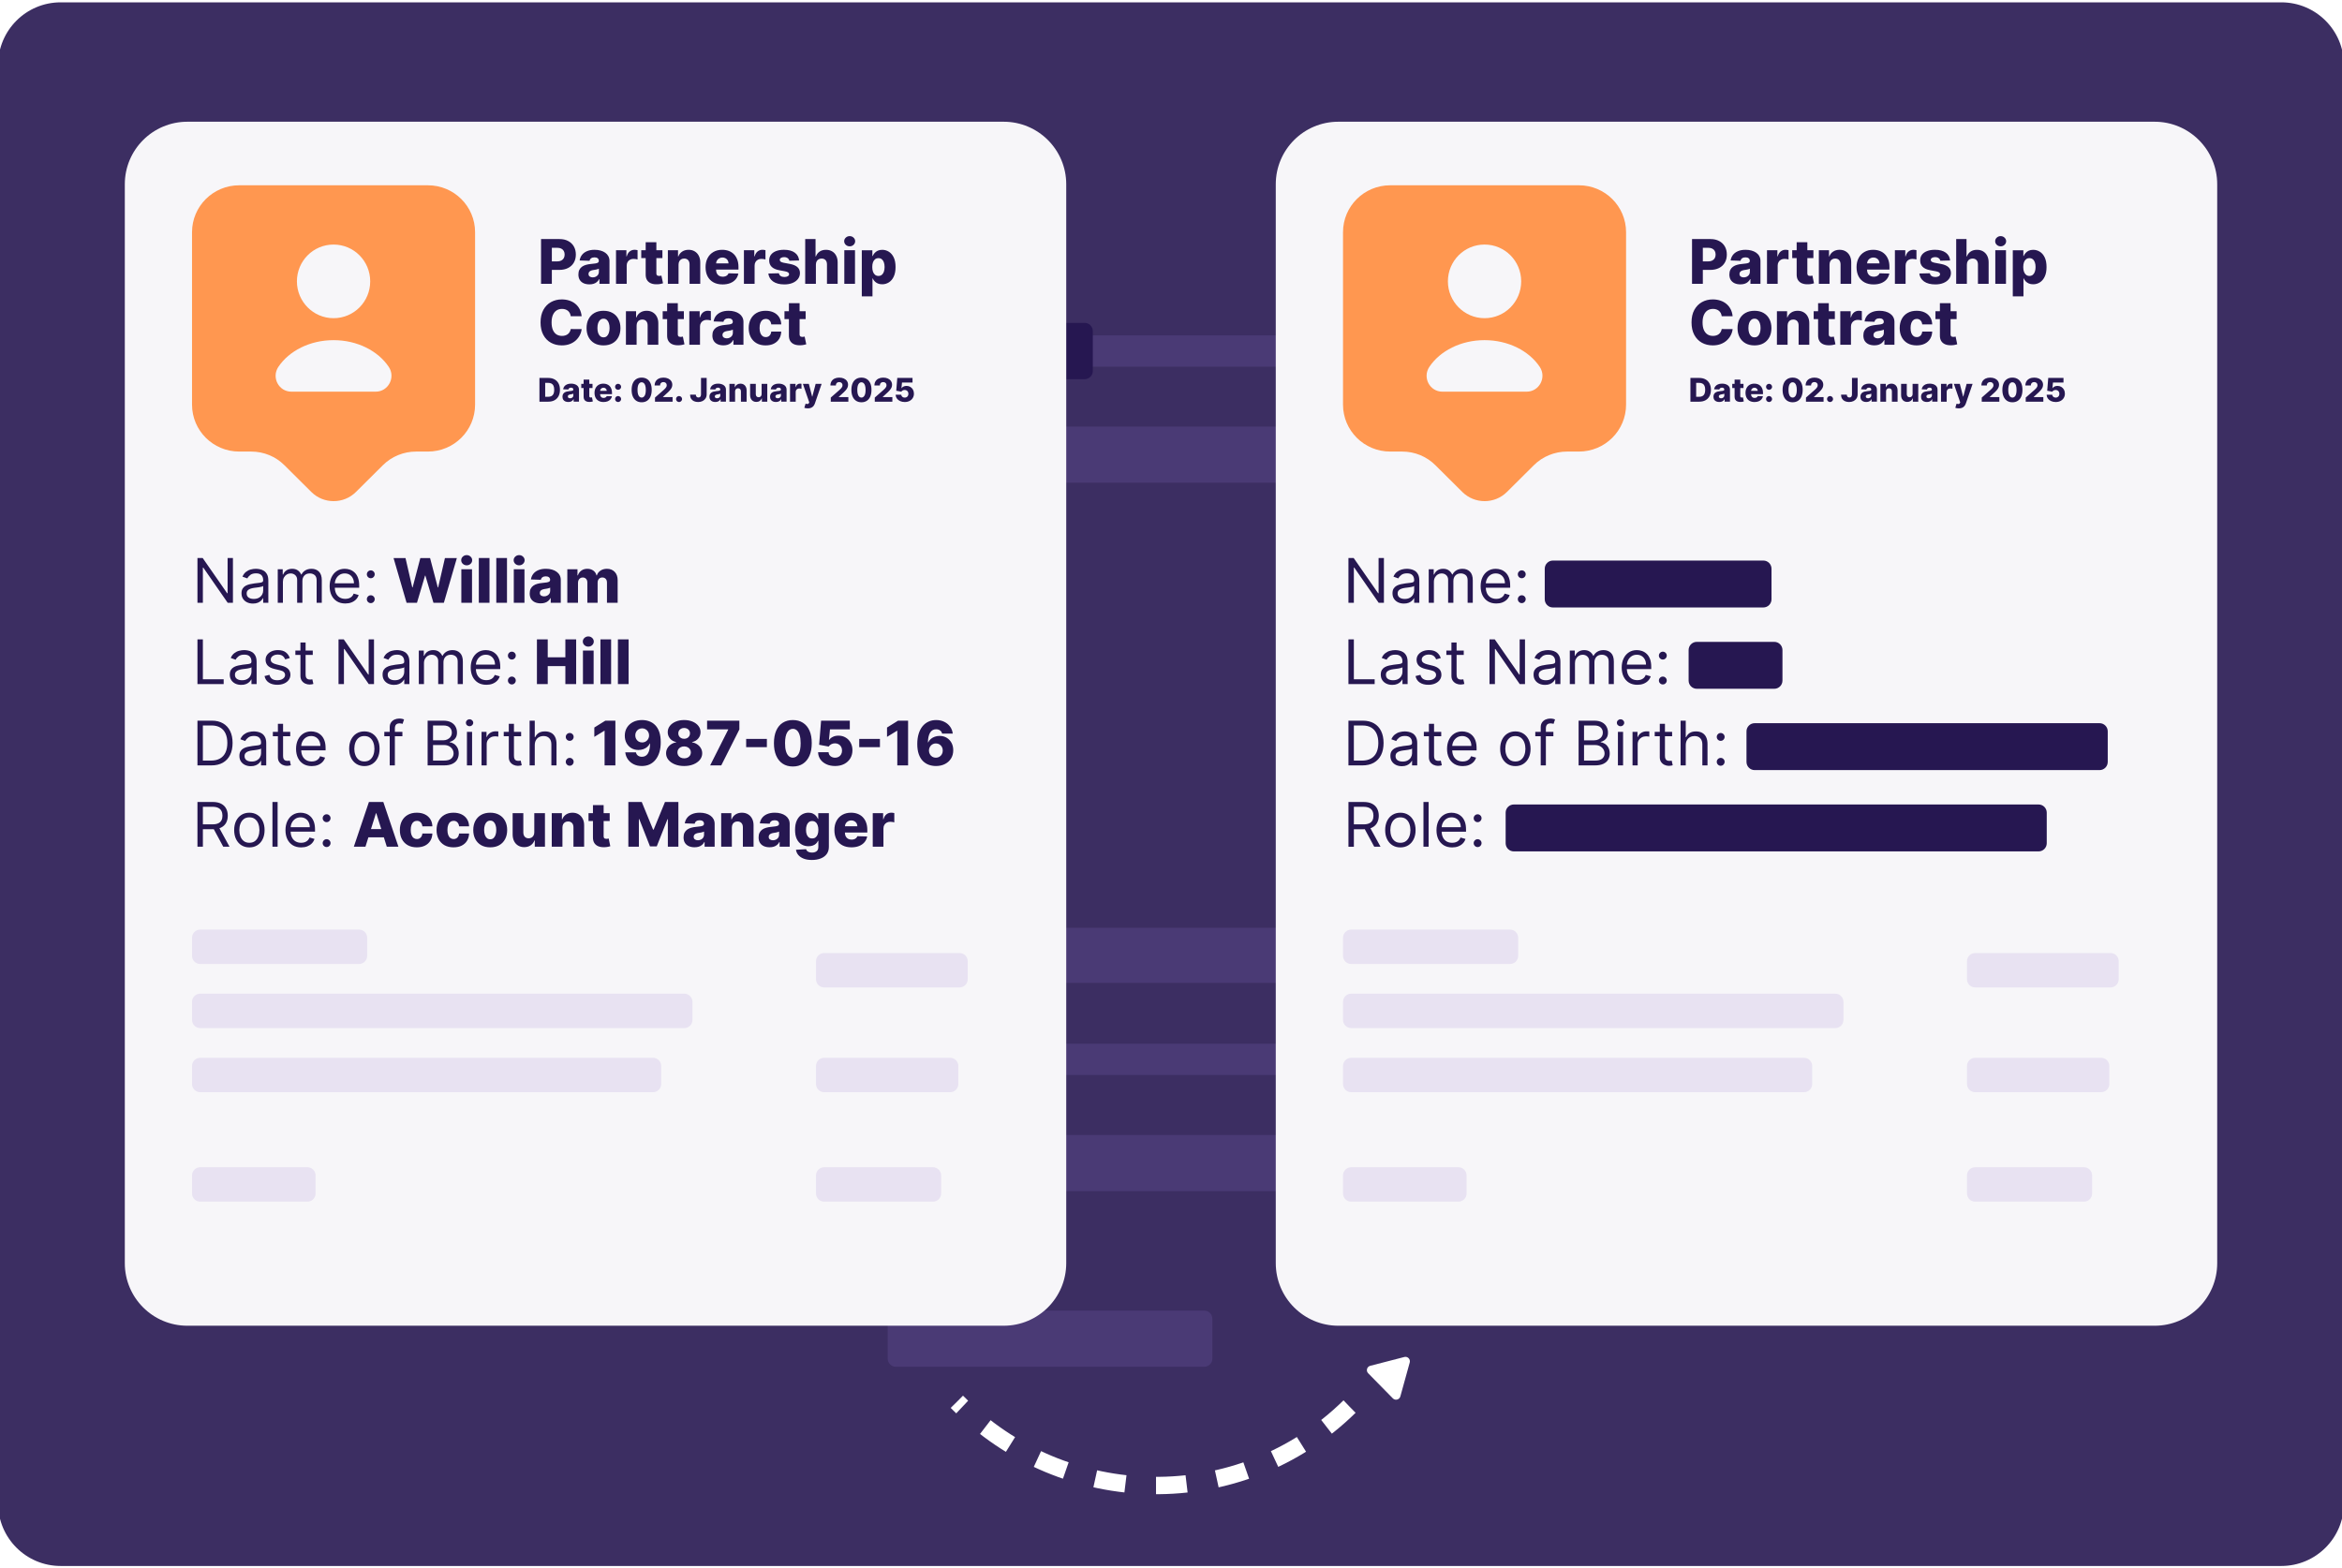 <svg viewBox="0 0 608 407" fill="none" xmlns="http://www.w3.org/2000/svg"><g clip-path="url(#a)"><path d="M592.247.608H15.751C6.782.608-.488 7.879-.488 16.848V390.352c0 8.969 7.271 16.239 16.239 16.239h576.496c8.969 0 16.239-7.27 16.239-16.239V16.848c0-8.969-7.27-16.239-16.239-16.239Z" fill="#3C2E62"/><path d="M347.34 240.89H232.569c-1.171 0-2.121.949-2.121 2.12v10.072c0 1.172.95 2.121 2.121 2.121H347.34c1.171 0 2.121-.949 2.121-2.121V243.01c0-1.171-.95-2.12-2.121-2.12Z" fill="#4A3A75"/><path d="M430.576 267.745h-70.054c-1.171 0-2.121.949-2.121 2.121v10.374c0 1.171.95 2.121 2.121 2.121h70.054c1.171 0 2.12-.95 2.12-2.121v-10.374c0-1.172-.949-2.121-2.12-2.121Z" fill="#261751"/><path d="M546.401 294.697H232.569c-1.171 0-2.121.95-2.121 2.121v10.337c0 1.171.95 2.121 2.121 2.121h313.832c1.171 0 2.12-.95 2.12-2.121v-10.337c0-1.171-.949-2.121-2.12-2.121ZM312.617 340.287h-80.048c-1.171 0-2.121.949-2.121 2.121v10.337c0 1.171.95 2.12 2.121 2.12h80.048c1.171 0 2.121-.949 2.121-2.12v-10.337c0-1.172-.95-2.121-2.121-2.121Z" fill="#4A3A75"/><path d="M165.064 57.039h-56.656c-1.172 0-2.121.949-2.121 2.12v9.968c0 1.171.949 2.12 2.121 2.12h56.656c1.171 0 2.121-.949 2.121-2.12v-9.968c0-1.171-.95-2.12-2.121-2.12Z" fill="#261751"/><path d="M109.037 59.883H50.351c-1.171 0-2.12.949-2.12 2.12v3.879c0 1.171.949 2.12 2.12 2.12h58.686c1.171 0 2.121-.949 2.121-2.12v-3.879c0-1.171-.95-2.12-2.121-2.12ZM192.264 87.083H50.351c-1.171 0-2.12.949-2.12 2.12v3.879c0 1.171.949 2.12 2.12 2.12h141.913c1.171 0 2.12-.949 2.12-2.12v-3.879c0-1.171-.949-2.12-2.12-2.12Z" fill="#261751"/><path d="M413.525 87.083H271.612c-1.171 0-2.121.949-2.121 2.12v3.879c0 1.171.95 2.12 2.121 2.12h141.913c1.171 0 2.12-.949 2.12-2.12v-3.879c0-1.171-.949-2.12-2.12-2.12ZM413.525 270.994H271.612c-1.171 0-2.121.95-2.121 2.121v3.878c0 1.171.95 2.121 2.121 2.121h141.913c1.171 0 2.12-.95 2.12-2.121v-3.878c0-1.171-.949-2.121-2.12-2.121Z" fill="#4A3A75"/><path d="M567.797 270.994H425.884c-1.171 0-2.12.95-2.12 2.121v3.878c0 1.171.949 2.121 2.12 2.121h141.913c1.171 0 2.121-.95 2.121-2.121v-3.878c0-1.171-.95-2.121-2.121-2.121ZM281.579 83.833H188.79c-1.171 0-2.12.949-2.12 2.12v10.374c0 1.171.949 2.12 2.12 2.12h92.789c1.171 0 2.121-.949 2.121-2.12V85.954c0-1.171-.95-2.12-2.121-2.12Z" fill="#261751"/><path d="M364.304 110.746H50.472c-1.171 0-2.12.949-2.12 2.121v10.337c0 1.171.949 2.12 2.12 2.12H364.304c1.171 0 2.121-.949 2.121-2.12v-10.337c0-1.172-.95-2.121-2.121-2.121Z" fill="#4A3A75"/><g filter="url(#b)"><path d="M260.563 31.871H48.64c-8.969 0-16.239 7.271-16.239 16.239V328.239c0 8.968 7.271 16.239 16.239 16.239H260.563c8.969 0 16.239-7.271 16.239-16.239V48.11c0-8.969-7.27-16.239-16.239-16.239Z" fill="#F7F6F9"/></g><path d="M140.458 73.686V62.071h4.798c.87 0 1.62.17 2.252.51.635.337 1.125.807 1.469 1.412.344.601.516 1.301.516 2.099 0 .801-.176 1.503-.528 2.104-.348.597-.845 1.06-1.492 1.39-.646.329-1.414.493-2.302.493h-2.961v-2.212h2.439c.423 0 .777-.074 1.061-.221.287-.147.504-.354.652-.618.148-.268.221-.581.221-.936 0-.359-.073-.669-.221-.93-.148-.265-.365-.469-.652-.613-.288-.144-.641-.216-1.061-.216h-1.384v9.353h-2.807Zm12.562.147c-.555 0-1.049-.093-1.48-.278-.427-.189-.766-.473-1.015-.851-.246-.382-.369-.86-.369-1.435 0-.484.085-.892.256-1.225.17-.333.404-.603.703-.811.299-.208.643-.365 1.032-.47.389-.11.806-.183 1.248-.221.495-.045.894-.093 1.197-.142.302-.053.521-.127.658-.221.139-.098.209-.236.209-.414v-.029c0-.291-.1-.516-.3-.675-.201-.159-.471-.238-.811-.238-.367 0-.662.08-.885.238-.223.159-.365.378-.426.658l-2.557-.09c.075-.529.27-1.002.584-1.418.317-.419.752-.749 1.304-.987.556-.242 1.224-.363 2.002-.363.556 0 1.068.066 1.537.199.469.129.878.318 1.226.567.348.246.616.548.805.908.192.359.289.769.289 1.231v5.921h-2.609v-1.214h-.068c-.155.295-.354.545-.596.749-.238.204-.519.358-.844.46-.322.102-.685.153-1.09.153Zm.857-1.815c.299 0 .567-.06.805-.181.242-.121.435-.287.579-.499.143-.216.215-.465.215-.749v-.828c-.079.041-.176.079-.289.113-.109.034-.23.066-.363.097-.132.03-.268.056-.408.079-.14.023-.274.043-.403.063-.261.041-.484.106-.669.193-.182.087-.322.2-.42.34-.094.136-.142.299-.142.488 0 .287.102.507.307.658.207.151.47.227.788.227Zm6.046 1.667v-8.712h2.694v1.588h.091c.159-.574.417-1.002.777-1.282.359-.283.777-.425 1.253-.425.129 0 .261.01.397.028.136.015.263.04.38.074v2.41c-.132-.045-.306-.081-.522-.108-.211-.026-.4-.04-.567-.04-.329 0-.626.074-.89.221-.261.144-.467.346-.619.607-.147.257-.221.559-.221.907v4.73h-2.773Zm12.045-8.712v2.042h-5.496v-2.042h5.496Zm-4.344-2.087h2.773v8.059c0 .171.027.308.079.414.057.102.138.176.244.221.106.042.233.062.38.062.106 0 .218-.01.335-.028.121-.023.212-.042.272-.057l.42 2.002c-.133.038-.32.085-.562.142-.238.057-.523.092-.856.108-.65.03-1.208-.045-1.673-.227-.462-.185-.815-.473-1.061-.862-.242-.389-.359-.879-.351-1.469v-8.366Zm8.533 5.83v4.968h-2.774v-8.712h2.638v1.599h.096c.193-.533.522-.951.987-1.253.465-.306 1.019-.46 1.661-.46.613 0 1.144.138 1.594.414.454.272.806.654 1.055 1.146.253.488.378 1.059.375 1.713v5.553h-2.774v-5.008c.004-.484-.119-.862-.369-1.134-.245-.272-.587-.408-1.026-.408-.291 0-.548.065-.772.193-.219.125-.389.304-.51.539-.117.234-.178.518-.181.851Zm11.421 5.133c-.911 0-1.698-.179-2.36-.539-.658-.363-1.164-.879-1.52-1.548-.351-.673-.527-1.472-.527-2.399 0-.9.178-1.686.533-2.36.355-.677.856-1.203 1.503-1.577.647-.378 1.408-.567 2.286-.567.62 0 1.187.097 1.701.289.515.193.959.478 1.333.856.374.378.666.845.873 1.401.209.552.313 1.185.313 1.9v.692h-7.572v-1.611h4.991c-.004-.295-.074-.558-.21-.788-.136-.231-.323-.41-.562-.539-.234-.132-.504-.199-.81-.199-.311 0-.589.07-.834.21-.246.136-.441.323-.584.561-.144.234-.22.501-.227.8v1.639c0 .355.07.667.209.936.141.265.339.471.596.618.257.147.564.221.919.221.246 0 .469-.034.669-.102.2-.068.373-.168.516-.3.144-.132.252-.295.323-.488l2.547.074c-.106.571-.338 1.068-.697 1.492-.356.42-.823.747-1.401.981-.579.231-1.248.346-2.008.346Zm5.551-.164v-8.712h2.694v1.588h.091c.158-.574.417-1.002.777-1.282.359-.283.777-.425 1.253-.425.129 0 .261.01.397.028.136.015.263.04.38.074v2.41c-.132-.045-.306-.081-.522-.108-.211-.026-.4-.04-.567-.04-.329 0-.625.074-.89.221-.261.144-.467.346-.618.607-.148.257-.222.559-.222.907v4.73h-2.773Zm14.328-6.052-2.547.068c-.026-.181-.098-.342-.215-.482-.117-.144-.27-.255-.459-.335-.186-.083-.401-.125-.647-.125-.321 0-.596.065-.822.193-.224.129-.333.302-.33.522-.003.17.065.318.205.442.143.125.399.225.765.301l1.679.317c.87.167 1.516.443 1.94.828.427.386.643.896.647 1.531-.004.597-.182 1.117-.533 1.559-.348.443-.825.787-1.43 1.032-.605.242-1.297.363-2.076.363-1.244 0-2.225-.255-2.943-.766-.715-.514-1.123-1.203-1.225-2.064l2.739-.068c.061.318.217.56.471.726.253.166.576.249.97.249.355 0 .644-.066.867-.199.224-.132.337-.308.341-.527-.004-.197-.091-.354-.261-.47-.17-.121-.437-.216-.8-.284l-1.52-.289c-.873-.159-1.524-.452-1.951-.879-.427-.431-.639-.979-.635-1.645-.004-.582.151-1.079.465-1.492.314-.416.76-.734 1.338-.953.579-.219 1.261-.329 2.048-.329 1.179 0 2.11.248 2.79.743.681.491 1.057 1.168 1.129 2.03Zm4.355 1.083v4.968h-2.774V62.071h2.683v4.503h.096c.197-.537.518-.957.964-1.259.45-.302 1-.454 1.651-.454.612 0 1.145.136 1.599.408.454.269.805.649 1.055 1.14.253.492.378 1.067.374 1.724v5.553h-2.773v-5.008c.004-.484-.117-.862-.363-1.134-.246-.272-.592-.408-1.038-.408-.291 0-.548.065-.771.193-.219.125-.392.304-.516.539-.121.234-.184.518-.187.851Zm7.38 4.968v-8.712h2.773v8.712h-2.773Zm1.389-9.727c-.389 0-.724-.128-1.004-.386-.279-.261-.42-.575-.42-.942 0-.363.141-.673.42-.93.28-.261.615-.391 1.004-.391.394 0 .728.13 1.004.391.28.257.42.567.42.93 0 .367-.14.681-.42.942-.276.257-.61.386-1.004.386Zm3.149 12.994V64.975h2.745v1.492h.086c.113-.265.274-.52.481-.766.212-.246.481-.446.806-.601.329-.159.722-.238 1.18-.238.605 0 1.17.159 1.695.477.53.318.957.807 1.282 1.469.325.662.488 1.505.488 2.53 0 .987-.157 1.813-.471 2.478-.31.665-.729 1.164-1.259 1.497-.525.333-1.11.499-1.752.499-.439 0-.819-.072-1.14-.216-.322-.143-.592-.333-.812-.567-.215-.234-.381-.485-.498-.754h-.057v4.679h-2.774Zm2.717-7.623c0 .469.062.877.187 1.225.129.348.312.618.551.811.241.189.531.284.867.284.34 0 .63-.095.868-.284.238-.193.418-.463.539-.811.124-.347.187-.756.187-1.225 0-.469-.063-.875-.187-1.22-.121-.344-.301-.611-.539-.799-.235-.189-.524-.284-.868-.284-.34 0-.63.093-.867.278-.239.185-.422.45-.551.794-.125.344-.187.754-.187 1.231Zm-75.446 12.782h-2.835c-.038-.291-.116-.554-.233-.788-.117-.234-.272-.435-.465-.601-.193-.166-.422-.293-.686-.38-.261-.09-.55-.136-.868-.136-.563 0-1.049.138-1.458.414-.404.276-.716.675-.936 1.197-.215.522-.323 1.153-.323 1.894 0 .771.11 1.418.329 1.939.223.518.535.909.936 1.174.405.261.883.391 1.435.391.31 0 .592-.04.845-.119.257-.08.482-.195.675-.346.197-.155.357-.342.482-.561.129-.223.218-.475.267-.755l2.835.017c-.049.514-.198 1.021-.448 1.52-.245.499-.584.955-1.015 1.367-.431.408-.957.734-1.577.976-.616.242-1.323.363-2.121.363-1.051 0-1.992-.231-2.824-.692-.828-.465-1.483-1.142-1.963-2.031-.48-.888-.72-1.97-.72-3.244 0-1.278.244-2.362.732-3.25.488-.889 1.147-1.563 1.979-2.025.832-.461 1.764-.692 2.796-.692.703 0 1.354.098 1.951.295.598.193 1.123.477 1.577.851.454.371.822.826 1.106 1.367.283.541.459 1.159.527 1.855Zm5.674 7.572c-.915 0-1.702-.187-2.36-.561-.654-.378-1.159-.904-1.514-1.577-.352-.677-.528-1.461-.528-2.353 0-.896.176-1.681.528-2.354.355-.677.86-1.202 1.514-1.577.658-.378 1.445-.567 2.36-.567.914 0 1.699.189 2.353.567.658.374 1.163.9 1.514 1.577.356.673.533 1.458.533 2.354 0 .892-.177 1.677-.533 2.353-.351.673-.856 1.199-1.514 1.577-.654.374-1.439.561-2.353.561Zm.016-2.093c.333 0 .615-.102.846-.306.23-.204.406-.488.527-.851.125-.363.187-.783.187-1.259 0-.484-.062-.907-.187-1.27-.121-.363-.297-.647-.527-.851-.231-.204-.513-.306-.846-.306-.344 0-.635.102-.873.306-.234.204-.414.488-.539.851-.121.363-.181.786-.181 1.27 0 .476.06.896.181 1.259.125.363.305.647.539.851.238.204.529.306.873.306Zm8.579-3.04v4.968h-2.774v-8.712h2.638v1.599h.096c.193-.533.522-.951.987-1.253.465-.306 1.019-.46 1.662-.46.612 0 1.144.138 1.593.414.454.272.806.654 1.056 1.146.253.488.378 1.059.374 1.713v5.553h-2.774v-5.008c.004-.484-.119-.862-.368-1.134-.246-.272-.588-.408-1.027-.408-.291 0-.548.065-.771.193-.219.125-.39.304-.511.539-.117.234-.177.518-.181.851Zm12.266-3.743v2.042h-5.496v-2.042h5.496Zm-4.344-2.087h2.773v8.059c0 .171.027.308.079.414.057.102.139.176.244.221.106.042.233.063.38.063.106 0 .218-.01.335-.028.121-.023.212-.042.272-.057l.42 2.002c-.132.038-.319.085-.562.142-.238.057-.523.093-.856.108-.65.03-1.208-.045-1.673-.227-.461-.186-.815-.473-1.061-.862-.242-.389-.359-.879-.351-1.469v-8.366Zm5.759 10.799v-8.712h2.694v1.588h.091c.159-.575.418-1.002.777-1.282.359-.283.777-.425 1.254-.425.128 0 .26.01.397.028.136.015.262.04.38.074v2.41c-.133-.045-.307-.081-.522-.107-.212-.026-.401-.04-.568-.04-.328 0-.625.074-.89.221-.261.144-.467.346-.618.607-.148.257-.221.559-.221.907v4.73h-2.774Zm8.851.147c-.556 0-1.049-.092-1.48-.278-.428-.189-.766-.472-1.015-.851-.246-.382-.369-.86-.369-1.435 0-.484.085-.892.255-1.225.17-.333.405-.603.703-.811.299-.208.643-.364 1.032-.47.39-.11.806-.183 1.248-.221.495-.045.894-.092 1.197-.142.302-.053.522-.127.658-.221.14-.098.21-.236.21-.414v-.028c0-.291-.1-.516-.301-.675-.2-.159-.47-.238-.811-.238-.367 0-.661.08-.885.238-.223.159-.365.378-.425.658l-2.558-.09c.076-.529.27-1.002.584-1.418.318-.419.753-.749 1.305-.987.556-.242 1.223-.363 2.002-.363.555 0 1.068.066 1.537.199.469.129.877.318 1.225.567.348.246.616.548.805.908.193.359.289.769.289 1.23v5.921H190.4v-1.214h-.069c-.155.295-.353.545-.595.749-.238.204-.52.358-.845.46-.322.102-.684.153-1.089.153Zm.856-1.815c.299 0 .568-.06.806-.181.242-.121.435-.287.578-.499.144-.216.216-.465.216-.749v-.828c-.08.041-.176.079-.29.113-.109.034-.23.066-.362.097-.133.03-.269.056-.409.079-.14.023-.274.043-.403.062-.26.041-.484.106-.669.193-.181.087-.321.2-.419.34-.095.136-.142.299-.142.487 0 .287.102.507.306.658.208.151.471.227.788.227Zm10.113 1.832c-.919 0-1.707-.189-2.365-.567-.654-.378-1.157-.904-1.509-1.577-.351-.677-.527-1.46-.527-2.348 0-.892.176-1.675.527-2.348.356-.677.86-1.204 1.514-1.583.659-.378 1.443-.567 2.354-.567.805 0 1.507.146 2.105.437.6.291 1.069.703 1.406 1.237.34.529.52 1.151.539 1.866h-2.592c-.053-.446-.204-.796-.454-1.05-.246-.253-.567-.38-.964-.38-.321 0-.603.091-.845.272-.242.178-.431.443-.567.794-.133.348-.199.779-.199 1.293 0 .514.066.949.199 1.304.136.352.325.618.567.8.242.178.524.266.845.266.257 0 .484-.055.681-.164.2-.11.365-.27.493-.482.129-.216.21-.477.244-.783h2.592c-.027.719-.206 1.346-.539 1.883-.329.537-.792.955-1.389 1.253-.594.295-1.3.443-2.116.443Zm10.381-8.876v2.042h-5.497v-2.042h5.497Zm-4.345-2.087h2.773v8.059c0 .171.027.308.08.414.056.102.138.176.244.221.106.042.232.063.38.063.106 0 .217-.01.334-.028.121-.023.212-.042.273-.057l.419 2.002c-.132.038-.319.085-.561.142-.238.057-.524.093-.857.108-.65.03-1.208-.045-1.673-.227-.461-.186-.815-.473-1.06-.862-.242-.389-.36-.879-.352-1.469v-8.366ZM142.324 104.296h-2.28v-6.169h2.277c.629 0 1.17.123 1.624.37.456.245.807.598 1.054 1.06.247.46.37 1.01.37 1.651 0 .642-.123 1.195-.37 1.656-.245.462-.596.817-1.052 1.064-.455.245-.997.367-1.623.367Zm-.789-1.271h.732c.345 0 .638-.058.876-.175.241-.118.423-.31.545-.575.125-.267.187-.622.187-1.066 0-.444-.062-.798-.187-1.061-.124-.265-.308-.456-.551-.572-.241-.118-.538-.177-.891-.177h-.711v3.626Zm6.009 1.349c-.295 0-.557-.049-.786-.147-.227-.101-.407-.251-.539-.452-.131-.203-.196-.457-.196-.762 0-.257.045-.474.135-.651.091-.176.215-.32.374-.431.159-.11.341-.193.548-.25.207-.058.428-.097.663-.117.263-.024.475-.049.635-.075.161-.028.277-.067.35-.118.074-.052.111-.125.111-.219v-.015c0-.155-.053-.275-.159-.359-.107-.084-.25-.127-.431-.127-.195 0-.352.043-.47.127s-.194.201-.226.349l-1.358-.048c.04-.281.143-.532.31-.753.169-.223.399-.398.693-.524.295-.129.649-.193 1.063-.193.295 0 .567.035.816.105.249.068.466.169.651.301.185.13.327.291.427.482.103.191.154.408.154.654v3.144h-1.385v-.644h-.037c-.082.156-.188.289-.316.397-.126.108-.276.19-.449.244-.17.054-.363.081-.578.081Zm.455-.964c.159 0 .301-.032.428-.096.128-.064.23-.152.307-.265.076-.114.114-.247.114-.398v-.439c-.042.022-.093.042-.153.06-.059.018-.123.035-.193.051-.07.016-.143.03-.217.042-.074.012-.146.023-.214.033-.138.023-.257.057-.355.103-.097.046-.171.106-.223.181-.05.072-.076.158-.076.259 0 .152.055.269.163.349.111.08.25.12.419.12Zm5.822-3.741v1.085h-2.919v-1.085h2.919Zm-2.307-1.108h1.473v4.28c0 .09.014.164.042.22.03.054.073.093.129.118.057.022.124.033.202.033.057 0 .116-.005.178-.015.064-.012.112-.022.145-.031l.222 1.064c-.07.02-.169.045-.298.075-.126.03-.278.049-.455.057-.345.016-.641-.024-.888-.12-.245-.099-.433-.251-.563-.458-.129-.207-.191-.467-.187-.78v-4.443Zm5.172 5.822c-.484 0-.902-.095-1.253-.286-.35-.192-.619-.466-.808-.822-.187-.357-.28-.782-.28-1.274 0-.478.095-.896.283-1.253.189-.36.455-.639.799-.838.343-.201.747-.301 1.214-.301.329 0 .63.051.903.153.273.103.509.254.708.455.199.2.353.448.464.744.11.293.165.629.165 1.009v.367h-4.021v-.855h2.651c-.002-.157-.039-.297-.112-.419-.072-.122-.171-.218-.298-.286-.124-.07-.268-.105-.43-.105-.165 0-.313.036-.443.111-.131.072-.234.171-.311.298-.076.125-.116.266-.12.425v.87c0 .189.037.355.112.497.074.141.179.25.316.329.136.078.299.117.488.117.13 0 .249-.018.355-.054.106-.036.198-.089.274-.16.076-.07.134-.156.172-.259l1.352.039c-.056.304-.179.568-.37.792-.189.223-.437.397-.744.522-.307.122-.663.183-1.066.183Zm3.776 0c-.217 0-.403-.076-.557-.228-.153-.153-.228-.338-.226-.555-.002-.213.073-.394.226-.545.154-.152.34-.229.557-.229.205 0 .385.077.542.229.159.151.239.332.241.545-.002.145-.04.277-.114.395-.073.118-.168.213-.287.283-.116.07-.244.105-.382.105Zm0-3.174c-.217 0-.403-.076-.557-.226-.153-.153-.228-.338-.226-.557-.002-.213.073-.395.226-.546.154-.153.34-.229.557-.229.205 0 .385.076.542.229.159.151.239.333.241.546-.002.144-.04.276-.114.394-.073.118-.168.213-.287.283-.116.071-.244.106-.382.106Zm6.117 3.238c-.538 0-1.002-.128-1.391-.383-.39-.257-.69-.626-.901-1.105-.21-.482-.315-1.062-.313-1.738.002-.677.107-1.251.316-1.723.211-.474.51-.835.898-1.081.389-.249.853-.373 1.391-.373.539 0 1.002.125 1.392.373.391.247.693.607.903 1.081.212.474.316 1.048.314 1.723 0 .678-.106 1.259-.316 1.741-.211.482-.512.85-.901 1.105-.388.253-.851.38-1.392.38Zm0-1.22c.322 0 .582-.164.781-.491.198-.33.297-.835.295-1.515 0-.446-.046-.814-.136-1.103-.09-.291-.216-.508-.377-.65-.16-.142-.348-.214-.563-.214-.319 0-.577.162-.774.485-.196.321-.296.815-.298 1.482-.002.451.041.826.13 1.123.09.298.216.519.379.666.163.144.351.217.563.217Zm3.463 1.069v-1.072l2.25-1.97c.168-.153.312-.292.43-.419.119-.128.209-.257.272-.385.062-.131.093-.272.093-.425 0-.171-.037-.316-.111-.437-.075-.123-.177-.217-.308-.283-.13-.067-.28-.1-.449-.1-.17 0-.32.035-.448.106-.129.068-.229.168-.302.298-.07.131-.105.289-.105.476h-1.413c0-.419.095-.782.283-1.087.189-.305.454-.54.796-.705.343-.167.742-.25 1.195-.25.468 0 .875.078 1.22.235.346.157.613.376.802.656.19.279.286.603.286.973 0 .234-.047.467-.142.698-.094.231-.264.486-.509.765-.243.28-.588.614-1.036 1.003l-.738.681v.039h2.5v1.202h-4.566Zm6.249.087c-.217 0-.402-.076-.557-.228-.153-.153-.228-.338-.226-.555-.002-.213.073-.394.226-.545.155-.152.34-.229.557-.229.205 0 .386.077.542.229.159.151.239.332.241.545-.002.145-.04.277-.114.395-.073.118-.168.213-.287.283-.116.07-.243.105-.382.105Zm5.695-6.256h1.47v4.265c-.002.4-.097.749-.286 1.049-.189.297-.45.528-.783.693-.332.164-.715.246-1.151.246-.385 0-.736-.067-1.051-.201-.313-.135-.563-.344-.75-.627-.185-.283-.276-.645-.274-1.087h1.485c.006.158.036.294.09.406.056.111.134.194.232.25.098.056.216.085.352.085.143 0 .263-.031.362-.091.098-.062.173-.153.223-.274.052-.12.079-.27.081-.449v-4.265Zm3.71 6.247c-.295 0-.557-.049-.786-.147-.227-.101-.406-.251-.539-.452-.131-.203-.196-.457-.196-.762 0-.257.045-.474.136-.651.09-.176.214-.32.373-.431.159-.11.342-.193.548-.25.207-.058.428-.097.663-.117.263-.024.475-.049.636-.075.16-.028.276-.067.349-.118.074-.052.111-.125.111-.219v-.015c0-.155-.053-.275-.159-.359-.107-.084-.25-.127-.431-.127-.195 0-.351.043-.47.127s-.194.201-.226.349l-1.358-.048c.04-.281.143-.532.31-.753.168-.223.399-.398.693-.524.295-.129.649-.193 1.063-.193.295 0 .567.035.816.105.249.068.466.169.651.301.185.13.327.291.428.482.102.191.153.408.153.654v3.144h-1.385v-.644h-.036c-.083.156-.188.289-.317.397-.126.108-.276.19-.449.244-.17.054-.363.081-.578.081Zm.455-.964c.159 0 .301-.032.428-.096.128-.064.231-.152.307-.265.076-.114.114-.247.114-.398v-.439c-.042.022-.093.042-.153.06-.059.018-.123.035-.193.051-.07.016-.142.03-.217.042-.074.012-.146.023-.214.033-.138.023-.257.057-.355.103-.097.046-.171.106-.223.181-.05.072-.075.158-.075.259 0 .152.054.269.162.349.111.08.25.12.419.12Zm4.684-1.753v2.639h-1.473v-4.627h1.401v.85h.051c.102-.283.277-.505.524-.666.247-.163.541-.244.882-.244.326 0 .608.073.847.22.241.144.427.347.56.608.135.259.201.563.199.91v2.949h-1.473v-2.66c.002-.257-.064-.458-.196-.602-.131-.145-.312-.217-.545-.217-.155 0-.291.034-.41.102-.116.067-.207.162-.271.287-.062.124-.094.275-.096.451Zm6.888.642v-2.63h1.469v4.627h-1.403v-.862h-.048c-.103.284-.278.509-.525.675-.244.165-.541.247-.888.247-.315 0-.593-.072-.831-.217-.239-.144-.425-.346-.558-.605-.132-.261-.199-.566-.201-.916v-2.949h1.472v2.66c.002.251.069.449.199.593.131.145.309.217.533.217.147 0 .279-.032.395-.096.119-.066.212-.162.28-.286.07-.127.106-.279.106-.458Zm3.711 2.075c-.295 0-.557-.049-.786-.147-.227-.101-.407-.251-.539-.452-.131-.203-.196-.457-.196-.762 0-.257.045-.474.136-.651.09-.176.214-.32.373-.431.159-.11.342-.193.548-.25.207-.058.428-.097.663-.117.263-.024.475-.049.636-.075.16-.028.276-.067.349-.118.074-.052.111-.125.111-.219v-.015c0-.155-.053-.275-.159-.359-.107-.084-.25-.127-.431-.127-.195 0-.352.043-.47.127s-.194.201-.226.349l-1.358-.048c.04-.281.143-.532.31-.753.169-.223.399-.398.693-.524.295-.129.65-.193 1.063-.193.295 0 .567.035.816.105.249.068.466.169.651.301.185.13.327.291.428.482.102.191.153.408.153.654v3.144h-1.385v-.644h-.036c-.083.156-.188.289-.317.397-.126.108-.276.19-.449.244-.17.054-.363.081-.578.081Zm.455-.964c.159 0 .301-.032.428-.096.128-.064.23-.152.307-.265.076-.114.114-.247.114-.398v-.439c-.042.022-.093.042-.153.06-.059.018-.123.035-.193.051-.07.016-.143.03-.217.042-.074.012-.146.023-.214.033-.138.023-.257.057-.355.103-.097.046-.171.106-.223.181-.05.072-.075.158-.075.259 0 .152.054.269.162.349.111.08.25.12.419.12Zm3.211.886v-4.627h1.431v.844h.048c.084-.305.222-.532.412-.681.191-.151.413-.226.666-.226.068 0 .139.005.211.015.072.008.14.021.202.039v1.28c-.071-.023-.163-.043-.277-.057-.113-.014-.213-.021-.301-.021-.175 0-.333.039-.473.118-.139.076-.249.183-.329.322-.078.137-.117.297-.117.482v2.512H205.1Zm4.611 1.735c-.177 0-.343-.014-.5-.042-.156-.026-.291-.061-.403-.106l.325-1.069c.144.048.275.076.392.084.118.009.219-.011.304-.057.086-.044.152-.123.199-.238l.057-.138-1.645-4.796h1.542l.853 3.302h.048l.864-3.302h1.552l-1.744 5.07c-.085.253-.204.476-.359.669-.153.194-.35.347-.593.457-.241.111-.538.166-.892.166Zm5.963-1.735v-1.072l2.25-1.97c.169-.153.312-.292.43-.419.119-.128.209-.257.272-.385.062-.131.093-.272.093-.425 0-.171-.037-.316-.112-.437-.074-.123-.176-.217-.307-.283-.13-.067-.28-.1-.449-.1-.17 0-.32.035-.448.106-.129.068-.229.168-.301.298-.071.131-.106.289-.106.476h-1.413c0-.419.095-.782.284-1.087.188-.305.453-.54.794-.705.344-.167.743-.25 1.196-.25.468 0 .875.078 1.22.235.346.157.613.376.801.656.191.279.287.603.287.973 0 .234-.047.467-.142.698-.094.231-.264.486-.509.765-.243.28-.588.614-1.036 1.003l-.738.681v.039h2.5v1.202h-4.566Zm7.96.151c-.539 0-1.002-.128-1.392-.383-.389-.257-.69-.626-.9-1.105-.211-.482-.316-1.062-.314-1.738.002-.677.108-1.251.316-1.723.212-.474.511-.835.898-1.081.39-.249.853-.373 1.392-.373.538 0 1.002.125 1.392.373.391.247.692.607.903 1.081.211.474.315 1.048.313 1.723 0 .678-.105 1.259-.316 1.741-.211.482-.511.85-.9 1.105-.388.253-.852.38-1.392.38Zm0-1.22c.321 0 .581-.164.78-.491.199-.33.297-.835.295-1.515 0-.446-.045-.814-.135-1.103-.091-.291-.216-.508-.377-.65-.16-.142-.348-.214-.563-.214-.32 0-.578.162-.774.485-.197.321-.296.815-.298 1.482-.002.451.041.826.129 1.123.09.298.217.519.38.666.162.144.35.217.563.217Zm3.462 1.069v-1.072l2.25-1.97c.169-.153.313-.292.431-.419.118-.128.209-.257.271-.385.062-.131.093-.272.093-.425 0-.171-.037-.316-.111-.437-.074-.123-.177-.217-.307-.283-.131-.067-.28-.1-.449-.1-.171 0-.321.035-.449.106-.129.068-.229.168-.301.298-.07.131-.106.289-.106.476h-1.412c0-.419.094-.782.283-1.087.189-.305.454-.54.795-.705.344-.167.742-.25 1.196-.25.468 0 .874.078 1.22.235.345.157.612.376.801.656.191.279.286.603.286.973 0 .234-.047.467-.141.698-.095.231-.265.486-.509.765-.244.28-.589.614-1.036 1.003l-.739.681v.039h2.501v1.202h-4.567Zm7.771.084c-.45 0-.85-.081-1.199-.244-.35-.162-.626-.386-.829-.671-.201-.286-.305-.613-.313-.982h1.446c.012.227.104.409.277.548.173.137.378.205.618.205.186 0 .352-.042.496-.124.145-.082.259-.198.341-.346.082-.151.122-.323.12-.518.002-.199-.039-.373-.123-.521-.083-.149-.197-.264-.344-.347-.144-.084-.311-.126-.499-.126-.179-.002-.349.037-.51.117-.158.081-.279.19-.361.329l-1.316-.247.268-3.326h3.957v1.202h-2.731l-.142 1.455h.036c.103-.171.267-.311.494-.422.229-.112.489-.169.78-.169.37 0 .699.087.988.259.292.171.52.408.687.711.169.304.253.651.253 1.043 0 .423-.1.799-.301 1.126-.199.327-.478.584-.837.771-.358.185-.777.277-1.256.277ZM60.471 144.89v11.615H59.11l-6.329-9.12h-.114v9.12h-1.406V144.89h1.361l6.352 9.143h.113v-9.143h1.384Zm5.197 11.82c-.552 0-1.053-.104-1.503-.312-.45-.212-.807-.517-1.072-.914-.265-.4-.397-.884-.397-1.451 0-.499.098-.904.295-1.214.197-.314.46-.56.788-.738.329-.177.692-.309 1.089-.397.401-.09.803-.162 1.208-.215.529-.068.959-.119 1.287-.153.333-.038.575-.1.726-.187.155-.087.232-.238.232-.454v-.045c0-.56-.153-.995-.459-1.305-.302-.31-.762-.465-1.378-.465-.639 0-1.14.14-1.503.42-.363.279-.618.578-.766.896l-1.27-.454c.227-.529.529-.941.907-1.236.382-.299.798-.507 1.248-.624.454-.121.9-.182 1.339-.182.28 0 .601.034.964.103.367.064.72.198 1.061.402.344.204.629.513.856.925.227.412.34.964.34 1.656v5.739h-1.339v-1.179h-.068c-.091.189-.242.391-.454.607-.211.215-.493.399-.845.55-.352.151-.781.227-1.288.227Zm.204-1.203c.529 0 .976-.104 1.339-.312.367-.208.643-.476.828-.805.189-.329.283-.675.283-1.038v-1.225c-.057.068-.181.13-.374.187-.189.053-.408.1-.658.142-.246.038-.486.072-.72.102-.231.026-.418.049-.561.068-.348.045-.673.119-.976.221-.299.098-.541.248-.726.448-.181.197-.272.465-.272.806 0 .465.172.816.516 1.055.348.234.788.351 1.321.351Zm6.232.998v-8.711h1.293v1.361h.114c.181-.465.474-.826.879-1.083.404-.261.89-.392 1.458-.392.575 0 1.053.131 1.435.392.386.257.686.618.902 1.083h.091c.223-.45.557-.807 1.004-1.072.446-.268.981-.403 1.605-.403.779 0 1.416.244 1.911.732.495.484.743 1.238.743 2.263v5.83h-1.339v-5.83c0-.643-.176-1.102-.527-1.378-.352-.276-.766-.414-1.242-.414-.613 0-1.087.185-1.423.556-.337.367-.505.831-.505 1.395v5.671h-1.361v-5.966c0-.496-.16-.894-.482-1.197-.322-.306-.735-.459-1.242-.459-.348 0-.673.092-.976.278-.299.185-.541.442-.726.771-.182.325-.272.701-.272 1.129v5.444h-1.339Zm17.534.182c-.84 0-1.563-.185-2.172-.556-.605-.374-1.072-.896-1.401-1.565-.325-.673-.488-1.456-.488-2.348 0-.892.163-1.679.488-2.36.329-.684.786-1.217 1.372-1.599.59-.386 1.278-.579 2.064-.579.454 0 .902.076 1.344.227.443.152.845.397 1.208.737.363.337.652.783.868 1.339.216.556.324 1.24.324 2.053v.568h-6.715v-1.157h5.354c0-.492-.098-.931-.295-1.316-.193-.386-.469-.69-.828-.914-.356-.223-.775-.334-1.259-.334-.533 0-.994.132-1.384.397-.386.261-.682.601-.891 1.021-.208.419-.312.869-.312 1.35v.771c0 .658.113 1.216.34 1.673.231.454.55.8.959 1.038.408.234.883.351 1.424.351.352 0 .669-.049.953-.147.287-.102.535-.253.743-.453.208-.205.369-.458.482-.76l1.294.363c-.137.438-.365.824-.687 1.157-.322.328-.718.585-1.191.771-.473.181-1.004.272-1.593.272Zm6.619-.091c-.28 0-.52-.1-.72-.3-.201-.201-.301-.441-.301-.721 0-.279.1-.52.301-.72.2-.2.441-.301.72-.301.28 0 .52.101.72.301.201.2.301.441.301.72 0 .185-.048.356-.142.511-.09.155-.214.279-.369.374-.151.091-.321.136-.51.136Zm0-6.465c-.28 0-.52-.101-.72-.301-.201-.201-.301-.441-.301-.72 0-.28.1-.52.301-.721.2-.2.441-.3.72-.3.28 0 .52.1.72.3.201.201.301.441.301.721 0 .185-.048.355-.142.51-.09.155-.214.28-.369.374-.151.091-.321.137-.51.137Zm9.293 6.374-3.381-11.615h3.103l1.752 7.611h.097l2.002-7.611h2.529l2.002 7.628h.097l1.758-7.628h3.097l-3.375 11.615h-2.705l-2.093-7.044h-.091l-2.093 7.044h-2.699Zm14.215 0v-8.711h2.774v8.711h-2.774Zm1.39-9.726c-.389 0-.724-.129-1.004-.386-.28-.261-.42-.575-.42-.942 0-.363.14-.673.42-.93.28-.261.615-.391 1.004-.391.394 0 .728.13 1.004.391.28.257.42.567.42.93 0 .367-.14.681-.42.942-.276.257-.61.386-1.004.386Zm5.923-1.889v11.615h-2.774V144.89h2.774Zm4.539 0v11.615h-2.774V144.89h2.774Zm1.765 11.615v-8.711h2.773v8.711h-2.773Zm1.389-9.726c-.389 0-.724-.129-1.004-.386-.279-.261-.419-.575-.419-.942 0-.363.14-.673.419-.93.28-.261.615-.391 1.004-.391.393 0 .728.13 1.004.391.28.257.42.567.42.93 0 .367-.14.681-.42.942-.276.257-.611.386-1.004.386Zm5.605 9.874c-.555 0-1.049-.093-1.48-.278-.427-.189-.765-.472-1.015-.851-.246-.381-.369-.86-.369-1.435 0-.483.085-.892.256-1.225.17-.332.404-.603.703-.811.299-.208.642-.365 1.032-.47.389-.11.805-.184 1.248-.222.495-.045.894-.092 1.197-.141.302-.054.521-.127.657-.222.14-.098.21-.236.21-.414v-.028c0-.291-.1-.516-.3-.675-.201-.159-.471-.238-.811-.238-.367 0-.662.079-.885.238-.223.159-.365.378-.426.658l-2.558-.091c.076-.529.271-1.002.585-1.418.317-.419.752-.749 1.304-.986.556-.243 1.223-.364 2.002-.364.556 0 1.068.066 1.537.199.469.128.877.318 1.225.567.348.246.616.548.806.908.193.359.289.769.289 1.23v5.921h-2.609v-1.213h-.068c-.155.295-.354.544-.595.748-.239.204-.521.358-.846.46-.321.102-.684.153-1.089.153Zm.857-1.815c.298 0 .567-.06.805-.181.242-.121.435-.288.579-.5.143-.215.215-.465.215-.748v-.828c-.079.041-.176.079-.289.113-.11.034-.231.066-.363.097-.133.03-.269.056-.408.079-.14.023-.275.043-.403.062-.261.042-.484.106-.669.193-.182.087-.322.2-.42.34-.094.136-.142.299-.142.488 0 .287.102.507.307.658.207.152.47.227.788.227Zm6.046 1.667v-8.711h2.637v1.599h.096c.182-.529.488-.947.919-1.253.431-.306.946-.46 1.543-.46.605 0 1.123.155 1.554.465.431.311.705.726.823 1.248h.09c.163-.518.48-.932.953-1.242.472-.314 1.03-.471 1.673-.471.825 0 1.494.265 2.008.794.514.526.771 1.248.771 2.167v5.864h-2.773v-5.229c0-.435-.112-.765-.335-.992-.223-.231-.512-.346-.867-.346-.383 0-.683.125-.902.374-.216.246-.324.577-.324.992v5.201h-2.665v-5.257c0-.405-.11-.724-.329-.959-.219-.234-.509-.351-.868-.351-.242 0-.456.058-.641.176-.185.113-.331.275-.437.487-.102.212-.153.461-.153.749v5.155h-2.773Zm-96.018 21.112v-11.616h1.406v10.368h5.399v1.248h-6.806Zm11.366.204c-.552 0-1.053-.104-1.503-.312-.45-.212-.807-.516-1.072-.913-.265-.401-.397-.885-.397-1.452 0-.499.099-.904.295-1.214.197-.314.459-.56.788-.737.329-.178.692-.31 1.089-.397.401-.091.803-.163 1.208-.216.529-.068.959-.119 1.287-.153.333-.038.575-.1.726-.187.155-.087.233-.238.233-.454v-.045c0-.56-.153-.995-.46-1.305-.302-.31-.762-.465-1.378-.465-.639 0-1.14.14-1.503.42-.363.28-.618.578-.766.896l-1.27-.454c.227-.529.529-.941.907-1.236.382-.299.798-.507 1.248-.624.454-.121.9-.182 1.339-.182.28 0 .601.034.964.103.367.064.72.198 1.06.402.344.205.63.513.857.925.227.412.34.964.34 1.656v5.74H65.281v-1.18h-.068c-.09.189-.242.391-.453.607-.212.215-.494.399-.845.55-.352.151-.781.227-1.287.227Zm.204-1.203c.529 0 .976-.104 1.339-.312.367-.207.643-.476.828-.805.189-.329.284-.675.284-1.038v-1.225c-.057.068-.181.13-.374.187-.189.053-.408.1-.658.142-.246.038-.485.072-.72.102-.231.027-.418.049-.561.068-.348.045-.673.119-.976.221-.299.099-.541.248-.726.448-.181.197-.272.465-.272.806 0 .465.172.816.516 1.055.348.234.788.351 1.321.351Zm12.402-5.762-1.202.34c-.075-.2-.187-.395-.335-.584-.144-.193-.34-.351-.59-.476-.249-.125-.569-.188-.959-.188-.533 0-.977.123-1.333.369-.352.242-.527.55-.527.925 0 .332.121.595.363.788.242.193.62.353 1.134.482l1.293.318c.779.189 1.36.478 1.741.868.382.385.573.882.573 1.491 0 .499-.144.945-.431 1.339-.283.393-.68.703-1.191.93-.511.227-1.104.34-1.781.34-.889 0-1.624-.193-2.206-.578-.583-.386-.951-.95-1.106-1.691l1.27-.317c.121.469.35.82.686 1.055.34.234.785.351 1.333.351.624 0 1.119-.132 1.486-.397.371-.268.556-.59.556-.964 0-.302-.106-.556-.318-.76-.211-.208-.537-.363-.976-.465l-1.452-.34c-.798-.189-1.384-.482-1.758-.879-.371-.401-.556-.902-.556-1.503 0-.492.138-.927.414-1.305.28-.378.66-.675 1.14-.89.484-.216 1.032-.324 1.645-.324.862 0 1.539.19 2.031.567.495.379.847.878 1.055 1.498Zm5.962-1.951v1.134H76.681v-1.134h4.514Zm-3.199-2.087h1.339v8.303c0 .378.055.662.164.851.113.185.257.31.431.374.178.061.365.091.561.091.147 0 .268-.008.363-.023.095-.019.17-.034.227-.045l.272 1.202c-.09.034-.217.068-.38.102-.162.038-.369.057-.618.057-.378 0-.749-.081-1.112-.244-.359-.163-.658-.41-.896-.743-.234-.333-.352-.752-.352-1.259v-8.666Zm19.097-.817v11.616h-1.361l-6.33-9.12h-.113v9.12h-1.407v-11.616h1.361l6.352 9.143h.114v-9.143h1.384Zm5.197 11.82c-.552 0-1.053-.104-1.503-.312-.45-.212-.807-.516-1.072-.913-.265-.401-.397-.885-.397-1.452 0-.499.098-.904.295-1.214.197-.314.459-.56.788-.737.329-.178.692-.31 1.089-.397.401-.091.804-.163 1.208-.216.529-.068.959-.119 1.288-.153.332-.038.574-.1.726-.187.155-.087.232-.238.232-.454v-.045c0-.56-.153-.995-.459-1.305-.303-.31-.762-.465-1.379-.465-.639 0-1.14.14-1.503.42-.363.28-.617.578-.765.896l-1.271-.454c.227-.529.53-.941.908-1.236.382-.299.798-.507 1.248-.624.453-.121.899-.182 1.338-.182.28 0 .602.034.965.103.366.064.72.198 1.06.402.344.205.63.513.857.925.226.412.34.964.34 1.656v5.74h-1.339v-1.18h-.068c-.09.189-.242.391-.453.607-.212.215-.494.399-.846.55-.351.151-.78.227-1.287.227Zm.204-1.203c.53 0 .976-.104 1.339-.312.366-.207.642-.476.827-.805.19-.329.284-.675.284-1.038v-1.225c-.057.068-.181.13-.374.187-.189.053-.408.1-.658.142-.246.038-.486.072-.72.102-.231.027-.418.049-.562.068-.348.045-.673.119-.975.221-.299.099-.541.248-.726.448-.182.197-.273.465-.273.806 0 .465.172.816.517 1.055.347.234.788.351 1.321.351Zm6.232.999v-8.712h1.293v1.361h.113c.182-.465.475-.826.879-1.083.405-.261.891-.392 1.458-.392.575 0 1.053.131 1.435.392.386.257.686.618.902 1.083h.091c.222-.45.557-.807 1.004-1.072.446-.268.98-.403 1.604-.403.779 0 1.416.244 1.912.732.495.484.743 1.239.743 2.263v5.831h-1.339v-5.831c0-.643-.176-1.102-.527-1.378-.352-.276-.766-.414-1.242-.414-.613 0-1.087.185-1.424.556-.336.367-.505.831-.505 1.395v5.672h-1.361v-5.967c0-.495-.161-.894-.482-1.197-.321-.306-.735-.459-1.242-.459-.348 0-.673.092-.976.278-.298.185-.54.442-.725.771-.182.325-.273.701-.273 1.129v5.445h-1.338Zm17.534.181c-.84 0-1.564-.185-2.172-.556-.606-.374-1.073-.896-1.401-1.565-.326-.673-.488-1.456-.488-2.348 0-.892.162-1.679.488-2.36.328-.684.786-1.217 1.372-1.599.59-.386 1.278-.579 2.065-.579.453 0 .901.076 1.344.227.442.152.845.397 1.208.738.363.336.652.782.868 1.338.215.556.323 1.24.323 2.054v.567h-6.715v-1.157h5.353c0-.492-.098-.931-.294-1.316-.193-.386-.469-.69-.828-.914-.356-.223-.775-.334-1.259-.334-.533 0-.995.132-1.384.397-.386.261-.683.601-.891 1.021-.208.419-.312.87-.312 1.35v.771c0 .658.114 1.216.341 1.673.23.454.55.8.958 1.038.409.235.883.352 1.424.352.351 0 .669-.05.952-.148.288-.102.536-.253.743-.453.208-.205.369-.458.483-.76l1.293.363c-.136.438-.365.824-.686 1.157-.322.329-.719.586-1.192.771-.472.182-1.004.272-1.593.272Zm6.618-.09c-.279 0-.519-.101-.72-.301-.2-.201-.3-.441-.3-.721 0-.279.1-.52.3-.72.201-.2.441-.301.72-.301.28 0 .52.101.721.301.2.2.3.441.3.72 0 .186-.047.356-.141.511-.091.155-.214.28-.369.374-.151.091-.321.137-.511.137Zm0-6.466c-.279 0-.519-.1-.72-.301-.2-.201-.3-.441-.3-.72 0-.28.1-.52.3-.72.201-.201.441-.301.72-.301.28 0 .52.1.721.301.2.2.3.44.3.72 0 .185-.047.355-.141.51-.091.155-.214.28-.369.374-.151.091-.321.137-.511.137Zm6.509 6.375v-11.616h2.807v4.662h4.577v-4.662h2.802v11.616h-2.802v-4.668h-4.577v4.668h-2.807Zm11.947 0v-8.712h2.774v8.712h-2.774Zm1.39-9.727c-.39 0-.725-.129-1.004-.386-.28-.261-.42-.575-.42-.942 0-.362.14-.673.42-.93.279-.261.614-.391 1.004-.391.393 0 .728.13 1.004.391.279.257.419.568.419.93 0 .367-.14.681-.419.942-.276.257-.611.386-1.004.386Zm5.922-1.889v11.616h-2.773v-11.616h2.773Zm4.539 0v11.616h-2.773v-11.616h2.773ZM54.845 198.728h-3.584v-11.616h3.743c1.127 0 2.091.233 2.893.698.801.461 1.416 1.125 1.843 1.991.427.861.641 1.894.641 3.096 0 1.21-.215 2.252-.647 3.125-.431.87-1.059 1.539-1.883 2.008-.824.465-1.826.698-3.006.698Zm-2.178-1.248h2.087c.961 0 1.756-.185 2.388-.556.631-.37 1.102-.898 1.412-1.582.31-.685.465-1.5.465-2.445 0-.937-.153-1.745-.46-2.422-.306-.68-.764-1.202-1.373-1.565-.609-.367-1.367-.55-2.274-.55h-2.246v9.12Zm12.455 1.452c-.552 0-1.053-.104-1.503-.312-.45-.212-.807-.516-1.072-.913-.265-.401-.397-.885-.397-1.452 0-.499.098-.904.295-1.214.197-.314.459-.559.788-.737.329-.178.692-.31 1.089-.397.401-.091.803-.163 1.208-.216.529-.068.959-.119 1.287-.153.333-.038.575-.1.726-.187.155-.087.233-.238.233-.454v-.045c0-.56-.153-.995-.46-1.305-.302-.31-.762-.465-1.378-.465-.639 0-1.14.14-1.503.42-.363.28-.618.579-.766.896l-1.27-.453c.227-.53.529-.942.907-1.237.382-.299.798-.507 1.248-.624.453-.121.9-.182 1.339-.182.28 0 .601.035.964.103.367.064.72.198 1.06.402.344.205.63.513.856.925.227.412.341.964.341 1.656v5.74h-1.339v-1.18h-.068c-.09.189-.242.391-.454.607-.211.215-.493.399-.845.55-.352.151-.781.227-1.287.227Zm.204-1.203c.529 0 .975-.104 1.339-.311.367-.208.643-.477.828-.806.189-.329.284-.675.284-1.038v-1.225c-.057.068-.181.13-.374.187-.189.053-.408.101-.658.142-.246.038-.486.072-.72.102-.231.027-.418.049-.561.068-.348.046-.673.119-.976.221-.299.099-.541.248-.726.449-.181.196-.273.464-.273.805 0 .465.172.816.516 1.055.347.234.788.351 1.321.351Zm10.02-7.713v1.134H70.832v-1.134h4.514Zm-3.199-2.087h1.339v8.303c0 .378.055.662.164.851.114.185.257.31.431.374.178.061.365.091.561.091.147 0 .268-.007.363-.023.095-.019.17-.034.227-.045l.272 1.202c-.091.034-.218.068-.38.103-.163.037-.369.056-.618.056-.378 0-.749-.081-1.112-.244-.359-.162-.658-.41-.896-.743-.234-.332-.352-.752-.352-1.259v-8.666Zm8.771 10.98c-.839 0-1.563-.185-2.172-.556-.605-.374-1.072-.896-1.401-1.565-.325-.673-.488-1.456-.488-2.348 0-.892.163-1.679.488-2.359.329-.685.786-1.218 1.373-1.6.59-.386 1.278-.579 2.064-.579.454 0 .902.076 1.344.227.442.152.845.397 1.208.738.363.336.652.782.868 1.338s.323 1.24.323 2.054v.567h-6.715v-1.157h5.354c0-.492-.098-.931-.295-1.316-.193-.386-.469-.69-.828-.914-.355-.222-.775-.334-1.259-.334-.533 0-.995.132-1.384.397-.386.261-.682.601-.89 1.021-.208.419-.312.87-.312 1.35v.771c0 .658.114 1.216.341 1.673.231.454.55.8.959 1.038.408.235.883.352 1.423.352.352 0 .669-.049.953-.148.287-.102.535-.253.743-.453.208-.204.369-.458.482-.76l1.293.363c-.136.438-.365.824-.687 1.157-.321.329-.718.586-1.191.771-.473.182-1.004.272-1.594.272Zm13.674 0c-.786 0-1.476-.187-2.07-.561-.59-.375-1.051-.898-1.384-1.571-.329-.674-.493-1.46-.493-2.36 0-.907.164-1.699.493-2.376.333-.677.794-1.203 1.384-1.577.594-.374 1.284-.562 2.07-.562s1.475.188 2.064.562c.594.374 1.055.9 1.384 1.577.333.677.499 1.469.499 2.376 0 .9-.166 1.686-.499 2.36-.329.673-.79 1.196-1.384 1.571-.59.374-1.278.561-2.064.561Zm0-1.202c.598 0 1.089-.153 1.475-.46.386-.306.671-.708.857-1.208.185-.499.278-1.039.278-1.622 0-.582-.093-1.125-.278-1.628-.185-.502-.471-.909-.857-1.219-.386-.31-.877-.465-1.475-.465-.597 0-1.089.155-1.474.465-.386.31-.671.717-.857 1.219-.185.503-.278 1.046-.278 1.628 0 .583.092 1.123.278 1.622.185.5.471.902.857 1.208.386.307.877.46 1.474.46Zm9.871-7.691v1.134h-4.697v-1.134h4.697Zm-3.29 8.712v-9.914c0-.499.117-.916.351-1.248.235-.333.539-.583.914-.749.374-.166.769-.249 1.185-.249.329 0 .598.026.805.079.208.053.363.102.466.148l-.386 1.157c-.068-.023-.163-.051-.284-.086-.117-.034-.272-.051-.465-.051-.442 0-.762.112-.958.335-.193.223-.29.55-.29.981v9.597h-1.338Zm9.839 0v-11.616h4.061c.809 0 1.476.14 2.002.42.526.276.917.648 1.174 1.117.257.465.386.981.386 1.549 0 .499-.089.911-.267 1.236-.174.325-.404.582-.692.771-.284.189-.592.329-.924.42v.113c.355.023.712.148 1.071.375.36.226.66.552.902.975.242.424.363.942.363 1.554 0 .582-.132 1.106-.397 1.571-.264.466-.682.834-1.253 1.106-.571.273-1.314.409-2.229.409h-4.197Zm1.406-1.248h2.791c.919 0 1.571-.178 1.956-.533.39-.359.585-.794.585-1.305 0-.393-.1-.756-.301-1.089-.2-.336-.486-.605-.856-.805-.371-.204-.81-.306-1.316-.306h-2.859v4.038Zm0-5.263h2.609c.424 0 .806-.084 1.146-.25.344-.166.616-.401.817-.703.204-.303.306-.658.306-1.066 0-.511-.178-.944-.533-1.299-.356-.359-.919-.539-1.69-.539h-2.655v3.857Zm8.8 6.511v-8.712h1.338v8.712h-1.338Zm.681-10.164c-.261 0-.486-.089-.675-.266-.186-.178-.278-.392-.278-.641 0-.25.092-.464.278-.641.189-.178.414-.267.675-.267.26 0 .484.089.669.267.189.177.284.391.284.641 0 .249-.095.463-.284.641-.185.177-.409.266-.669.266Zm3.109 10.164v-8.712h1.293v1.316h.091c.159-.431.446-.781.862-1.05.416-.268.885-.402 1.407-.402.098 0 .221.002.368.006.148.003.259.009.335.016v1.362c-.046-.012-.149-.029-.312-.051-.159-.027-.327-.04-.505-.04-.423 0-.801.089-1.134.266-.329.175-.59.417-.783.727-.189.306-.283.655-.283 1.049v5.513h-1.339Zm10.277-8.712v1.134h-4.515v-1.134h4.515Zm-3.199-2.087h1.339v8.303c0 .378.055.662.164.851.114.185.257.31.431.374.178.061.365.091.562.091.147 0 .268-.007.363-.023.094-.019.17-.034.227-.045l.272 1.202c-.091.034-.218.068-.38.103-.163.037-.369.056-.618.056-.378 0-.749-.081-1.112-.244-.359-.162-.658-.41-.896-.743-.235-.332-.352-.752-.352-1.259v-8.666Zm6.738 5.558v5.241h-1.338v-11.616h1.338v4.265h.113c.205-.45.511-.807.92-1.072.412-.268.96-.403 1.644-.403.594 0 1.114.12 1.56.358.446.234.792.595 1.038 1.083.249.484.374 1.1.374 1.849v5.536h-1.339v-5.445c0-.692-.179-1.227-.538-1.605-.355-.382-.849-.573-1.48-.573-.439 0-.832.093-1.18.278-.344.185-.617.456-.817.811-.197.355-.295.787-.295 1.293Zm9.073 5.332c-.279 0-.52-.101-.72-.301-.2-.201-.301-.441-.301-.72 0-.28.101-.52.301-.721.2-.2.441-.3.72-.3.28 0 .52.1.721.3.2.201.3.441.3.721 0 .185-.047.355-.142.51-.09.155-.213.28-.368.374-.151.091-.321.137-.511.137Zm0-6.466c-.279 0-.52-.1-.72-.301-.2-.2-.301-.44-.301-.72 0-.28.101-.52.301-.72.2-.201.441-.301.72-.301.28 0 .52.1.721.301.2.2.3.44.3.72 0 .185-.047.355-.142.51-.09.155-.213.28-.368.375-.151.09-.321.136-.511.136Zm11.857-5.241v11.616h-2.802v-8.996h-.068l-2.598 1.589v-2.428l2.865-1.781h2.603Zm6.94-.159c.636 0 1.243.104 1.821.312.579.204 1.095.532 1.549.981.453.447.81 1.034 1.072 1.764.261.73.391 1.621.391 2.672.004.968-.11 1.835-.34 2.603-.231.764-.562 1.414-.993 1.951-.427.537-.941.947-1.543 1.231-.601.28-1.272.419-2.013.419-.817 0-1.537-.156-2.161-.47-.62-.318-1.117-.745-1.492-1.282-.37-.537-.591-1.138-.663-1.804h2.762c.087.386.27.677.55.874.28.193.614.289 1.004.289.711 0 1.242-.308 1.594-.924.352-.617.527-1.454.527-2.513h-.068c-.163.348-.393.646-.692.896-.295.25-.637.441-1.026.573-.39.132-.8.198-1.231.198-.696 0-1.31-.158-1.844-.476-.529-.318-.945-.754-1.247-1.31-.299-.556-.45-1.191-.454-1.906-.004-.801.184-1.509.561-2.121.379-.616.906-1.096 1.583-1.441.677-.348 1.462-.519 2.353-.516Zm.018 2.156c-.348 0-.658.081-.931.243-.268.163-.48.382-.635.658-.155.276-.231.586-.226.931.003.343.081.654.232.93.155.276.365.495.629.658.269.162.575.243.919.243.258 0 .496-.047.715-.141.219-.095.41-.225.573-.392.162-.17.289-.366.38-.59.095-.223.14-.461.136-.714-.004-.337-.083-.643-.238-.919-.155-.276-.369-.495-.641-.658-.269-.166-.573-.249-.913-.249Zm10.894 9.777c-.904 0-1.712-.143-2.422-.431-.707-.291-1.263-.684-1.668-1.179-.4-.499-.601-1.063-.601-1.69 0-.481.115-.921.346-1.322.231-.401.543-.733.936-.998.397-.269.839-.44 1.327-.516v-.091c-.639-.117-1.163-.414-1.571-.89-.405-.477-.607-1.035-.607-1.674 0-.605.184-1.143.55-1.616.371-.473.876-.845 1.515-1.117.642-.273 1.374-.409 2.195-.409.82 0 1.55.136 2.189.409.642.272 1.147.644 1.514 1.117.371.473.556 1.011.556 1.616 0 .643-.206 1.203-.618 1.679-.408.473-.929.768-1.56.885v.091c.484.076.923.247 1.316.516.397.265.711.597.941.998.235.401.352.841.352 1.322 0 .627-.202 1.191-.607 1.69-.404.495-.96.888-1.667 1.179-.703.288-1.509.431-2.416.431Zm0-1.99c.344 0 .646-.065.907-.193.261-.132.465-.316.613-.55.151-.235.226-.499.226-.794 0-.303-.075-.571-.226-.806-.152-.234-.36-.417-.624-.55-.261-.136-.56-.204-.896-.204-.333 0-.632.068-.897.204-.264.133-.472.316-.623.55-.152.235-.227.503-.227.806 0 .295.073.559.221.794.151.231.357.412.618.544.265.133.567.199.908.199Zm0-5.077c.294 0 .555-.06.782-.181.231-.121.41-.289.539-.505.133-.215.199-.459.199-.731 0-.273-.066-.513-.199-.72-.129-.209-.306-.371-.533-.488-.227-.121-.49-.182-.788-.182-.295 0-.558.061-.789.182-.23.117-.41.279-.538.488-.129.207-.193.447-.193.72 0 .272.064.516.193.731.132.212.313.38.544.505.231.121.491.181.783.181Zm6.749 6.909 4.684-9.279v-.074h-5.478v-2.263h8.382v2.28l-4.701 9.336h-2.887Zm14.728-6.874v2.132h-5.377v-2.132h5.377Zm6.739 7.157c-1.013 0-1.887-.24-2.62-.72-.734-.484-1.299-1.178-1.696-2.082-.397-.907-.594-1.998-.59-3.272.004-1.274.202-2.356.596-3.244.397-.892.96-1.571 1.69-2.036.733-.469 1.607-.704 2.62-.704 1.013 0 1.887.235 2.62.704.738.465 1.305 1.144 1.702 2.036.397.892.594 1.973.589 3.244 0 1.278-.198 2.371-.595 3.278-.397.907-.962 1.601-1.696 2.082-.729.476-1.603.714-2.62.714Zm0-2.297c.605 0 1.094-.308 1.469-.924.374-.62.56-1.571.556-2.853 0-.839-.085-1.531-.255-2.076-.171-.548-.407-.957-.709-1.225-.303-.268-.656-.403-1.061-.403-.601 0-1.087.305-1.458.913-.37.605-.557 1.535-.561 2.791-.004.851.077 1.556.244 2.115.17.56.408.978.714 1.254.307.272.66.408 1.061.408Zm10.966 2.172c-.847 0-1.599-.153-2.257-.459-.658-.306-1.178-.728-1.56-1.265-.378-.537-.575-1.153-.59-1.849h2.722c.023.427.197.772.523 1.033.325.257.712.385 1.162.385.352 0 .664-.077.936-.232.272-.155.486-.373.641-.653.155-.283.23-.608.227-.975.003-.374-.074-.701-.233-.981-.155-.28-.37-.497-.646-.652-.273-.159-.587-.239-.942-.239-.336-.003-.656.07-.958.222-.299.151-.526.357-.681.618l-2.479-.465.505-6.262h7.453v2.263h-5.145l-.266 2.74h.068c.193-.322.503-.587.93-.794.431-.212.921-.318 1.469-.318.696 0 1.316.162 1.86.488.549.321.98.767 1.294 1.338.317.571.476 1.225.476 1.963 0 .797-.189 1.504-.567 2.121-.374.616-.9 1.1-1.577 1.452-.673.348-1.461.521-2.365.521Zm11.648-7.032v2.132h-5.376v-2.132h5.376Zm7.307-4.742v11.616h-2.802v-8.996h-.068l-2.598 1.589v-2.428l2.865-1.781h2.603Zm7.224 11.774c-.635 0-1.244-.101-1.826-.306-.582-.208-1.1-.537-1.554-.987-.454-.454-.811-1.047-1.072-1.781-.261-.737-.39-1.635-.386-2.693.004-.957.121-1.816.352-2.576.23-.763.559-1.412.987-1.945.43-.533.945-.939 1.542-1.219.601-.284 1.273-.426 2.014-.426.813 0 1.529.159 2.149.477.624.313 1.123.737 1.498 1.27.374.53.595 1.12.663 1.77h-2.762c-.083-.367-.267-.645-.55-.834-.28-.193-.613-.289-.998-.289-.711 0-1.242.308-1.594.924-.348.617-.526 1.441-.533 2.473h.074c.158-.348.387-.646.686-.896.299-.25.641-.441 1.027-.573.389-.136.801-.204 1.236-.204.696 0 1.31.161 1.843.482.533.321.951.762 1.254 1.322.302.555.451 1.192.448 1.911.003.809-.186 1.524-.567 2.144-.382.616-.912 1.096-1.589 1.44-.673.344-1.453.516-2.342.516Zm-.017-2.155c.344 0 .652-.081.925-.244.272-.162.485-.384.64-.663.155-.28.231-.596.227-.947.004-.356-.072-.672-.227-.948-.151-.276-.363-.495-.635-.657-.268-.163-.577-.244-.924-.244-.254 0-.49.047-.709.141-.22.095-.41.227-.573.397-.159.167-.284.363-.374.59-.091.224-.139.466-.142.726.003.344.083.656.238.936.155.28.367.503.635.669.269.163.575.244.919.244ZM51.261 219.839v-11.616h3.925c.907 0 1.652.155 2.235.465.582.307 1.013.728 1.293 1.265.28.537.42 1.148.42 1.832 0 .684-.14 1.291-.42 1.821-.28.529-.709.945-1.287 1.247-.579.299-1.318.449-2.217.449h-3.176v-1.271h3.131c.62 0 1.119-.091 1.497-.272.382-.182.658-.439.828-.772.174-.336.261-.737.261-1.202 0-.465-.087-.871-.261-1.219-.174-.348-.452-.617-.834-.806-.382-.193-.887-.289-1.514-.289h-2.473v10.368h-1.406Zm5.467-5.218 2.858 5.218H57.953l-2.813-5.218h1.588Zm8.012 5.399c-.786 0-1.477-.187-2.07-.561-.59-.375-1.051-.898-1.384-1.571-.329-.673-.493-1.46-.493-2.36 0-.907.164-1.699.493-2.376.333-.677.794-1.203 1.384-1.577.594-.374 1.284-.561 2.07-.561s1.474.187 2.064.561c.594.374 1.055.9 1.384 1.577.333.677.499 1.469.499 2.376 0 .9-.166 1.687-.499 2.36-.329.673-.79 1.196-1.384 1.571-.59.374-1.278.561-2.064.561Zm0-1.202c.598 0 1.089-.153 1.474-.459.386-.307.671-.709.857-1.209.185-.499.278-1.039.278-1.622 0-.582-.092-1.125-.278-1.628-.185-.502-.471-.909-.857-1.219-.386-.31-.877-.465-1.474-.465-.597 0-1.089.155-1.474.465-.386.31-.671.717-.857 1.219-.185.503-.278 1.046-.278 1.628 0 .583.093 1.123.278 1.622.186.5.471.902.857 1.209.386.306.877.459 1.474.459Zm7.329-10.595v11.616h-1.339v-11.616h1.339Zm6.104 11.797c-.84 0-1.564-.185-2.172-.556-.605-.374-1.072-.896-1.401-1.565-.325-.673-.488-1.455-.488-2.348 0-.892.162-1.679.488-2.359.329-.685.787-1.218 1.373-1.6.59-.386 1.278-.578 2.064-.578.454 0 .902.075 1.344.226.443.152.845.398 1.208.738.363.336.652.782.868 1.338.215.556.324 1.241.324 2.054v.567H75.066v-1.157h5.354c0-.492-.098-.931-.295-1.316-.193-.386-.469-.69-.828-.913-.356-.223-.775-.335-1.259-.335-.533 0-.994.132-1.384.397-.386.261-.683.601-.891 1.021-.208.42-.312.87-.312 1.35v.771c0 .658.113 1.216.34 1.673.231.454.55.8.959 1.038.408.235.883.352 1.424.352.351 0 .669-.049.953-.148.287-.102.535-.253.743-.453.208-.204.369-.458.482-.76l1.293.363c-.136.438-.365.824-.686 1.157-.322.329-.719.586-1.191.771-.472.182-1.004.272-1.593.272Zm6.619-.09c-.28 0-.52-.101-.72-.301-.201-.201-.301-.441-.301-.72 0-.28.1-.52.301-.721.2-.2.441-.3.72-.3.28 0 .52.1.72.3.201.201.3.441.3.721 0 .185-.047.355-.142.51-.091.155-.214.28-.369.374-.151.091-.322.137-.51.137Zm0-6.466c-.28 0-.52-.1-.72-.301-.201-.2-.301-.44-.301-.72 0-.28.1-.52.301-.72.2-.201.441-.301.72-.301.28 0 .52.1.72.301.201.2.3.44.3.72 0 .185-.047.355-.142.51-.091.155-.214.28-.369.375-.151.091-.322.136-.51.136Zm10.081 6.375H91.857l3.919-11.616h3.737l3.92 11.616h-3.017l-2.729-8.689h-.091l-2.722 8.689Zm-.403-4.572h6.306v2.133h-6.306v-2.133Zm13.732 4.736c-.919 0-1.707-.189-2.365-.567-.654-.378-1.157-.904-1.509-1.577-.352-.677-.527-1.459-.527-2.348 0-.892.175-1.675.527-2.348.356-.677.86-1.204 1.515-1.582.657-.378 1.442-.567 2.353-.567.806 0 1.507.145 2.104.436.602.291 1.071.704 1.407 1.237.34.529.52 1.151.539 1.866h-2.592c-.053-.446-.204-.796-.454-1.05-.246-.253-.567-.38-.964-.38-.322 0-.603.091-.845.273-.242.178-.431.442-.567.794-.133.348-.199.779-.199 1.293 0 .514.066.949.199 1.304.136.352.325.619.567.8.242.178.523.267.845.267.257 0 .484-.055.68-.165.201-.109.365-.27.494-.482.128-.215.21-.476.244-.783h2.592c-.026.719-.206 1.347-.539 1.883-.329.538-.792.955-1.39 1.254-.593.295-1.298.442-2.115.442Zm9.53 0c-.919 0-1.708-.189-2.365-.567-.654-.378-1.157-.904-1.509-1.577-.352-.677-.527-1.459-.527-2.348 0-.892.175-1.675.527-2.348.355-.677.86-1.204 1.514-1.582.658-.378 1.443-.567 2.354-.567.805 0 1.507.145 2.104.436.601.291 1.07.704 1.407 1.237.34.529.52 1.151.539 1.866h-2.592c-.053-.446-.204-.796-.454-1.05-.246-.253-.567-.38-.964-.38-.321 0-.603.091-.845.273-.242.178-.431.442-.567.794-.133.348-.199.779-.199 1.293 0 .514.066.949.199 1.304.136.352.325.619.567.8.242.178.524.267.845.267.257 0 .484-.055.68-.165.201-.109.365-.27.494-.482.128-.215.21-.476.244-.783h2.592c-.027.719-.206 1.347-.539 1.883-.329.538-.792.955-1.39 1.254-.593.295-1.299.442-2.115.442Zm9.53 0c-.916 0-1.702-.187-2.36-.561-.654-.378-1.159-.904-1.514-1.577-.352-.677-.528-1.461-.528-2.354 0-.896.176-1.68.528-2.353.355-.677.86-1.203 1.514-1.577.658-.378 1.444-.567 2.36-.567.915 0 1.699.189 2.353.567.658.374 1.163.9 1.515 1.577.355.673.533 1.457.533 2.353 0 .893-.178 1.677-.533 2.354-.352.673-.857 1.199-1.515 1.577-.654.374-1.438.561-2.353.561Zm.017-2.093c.332 0 .614-.102.844-.306.231-.204.407-.488.528-.851.125-.363.187-.782.187-1.259 0-.484-.062-.907-.187-1.27-.121-.363-.297-.647-.528-.851-.23-.204-.512-.306-.844-.306-.345 0-.636.102-.874.306-.234.204-.414.488-.539.851-.121.363-.181.786-.181 1.27 0 .477.06.896.181 1.259.125.363.305.647.539.851.238.204.529.306.874.306Zm11.425-1.831v-4.952h2.768v8.712h-2.643v-1.622h-.091c-.193.533-.522.956-.987 1.27-.461.31-1.019.465-1.673.465-.594 0-1.115-.136-1.565-.408-.45-.272-.8-.652-1.05-1.14-.249-.492-.376-1.066-.38-1.724v-5.553h2.774v5.008c.004.473.128.845.374 1.118.246.272.581.408 1.004.408.276 0 .524-.061.743-.182.223-.124.399-.304.528-.539.132-.238.198-.525.198-.861Zm7.307-1.209v4.969h-2.774v-8.712h2.637v1.599h.097c.193-.533.522-.95.987-1.253.465-.306 1.019-.459 1.662-.459.612 0 1.143.138 1.593.414.454.272.805.654 1.055 1.145.253.488.378 1.059.374 1.713v5.553h-2.773v-5.008c.004-.484-.119-.862-.368-1.135-.246-.272-.589-.408-1.027-.408-.291 0-.548.064-.772.193-.219.125-.389.304-.51.539-.117.234-.178.518-.181.85Zm12.266-3.743v2.042h-5.496v-2.042h5.496Zm-4.344-2.087h2.773v8.059c0 .171.026.308.079.414.057.103.138.176.244.222.106.041.233.062.38.062.106 0 .218-.01.335-.028.121-.023.212-.042.272-.057l.42 2.002c-.133.038-.32.085-.562.142-.238.057-.523.092-.856.107-.651.031-1.208-.045-1.673-.226-.462-.186-.815-.473-1.061-.862-.242-.39-.359-.879-.351-1.469v-8.366Zm9.19-.817h3.477l2.949 7.192h.137l2.949-7.192h3.476v11.616h-2.733v-7.135h-.097l-2.79 7.061h-1.747l-2.791-7.101h-.096v7.175h-2.734v-11.616Zm17.195 11.763c-.556 0-1.049-.092-1.48-.278-.427-.189-.766-.472-1.015-.85-.246-.382-.369-.861-.369-1.435 0-.484.085-.893.255-1.225.171-.333.405-.603.704-.812.298-.207.643-.364 1.032-.47.389-.11.805-.184 1.248-.221.495-.046.894-.093 1.196-.142.303-.053.522-.127.659-.221.139-.099.209-.237.209-.414v-.029c0-.291-.1-.516-.3-.675-.201-.158-.471-.238-.812-.238-.366 0-.661.08-.884.238-.223.159-.365.378-.426.658l-2.557-.09c.075-.53.27-1.002.584-1.419.317-.419.752-.748 1.304-.986.556-.242 1.223-.363 2.002-.363.556 0 1.068.066 1.537.198.469.129.878.318 1.225.567.348.246.617.549.806.908.192.359.289.769.289 1.231v5.921h-2.609v-1.214h-.068c-.155.295-.354.545-.596.749-.238.204-.519.357-.844.459-.322.102-.685.153-1.09.153Zm.857-1.815c.299 0 .567-.06.805-.181.242-.121.435-.287.579-.499.143-.216.215-.465.215-.749v-.828c-.079.042-.176.079-.289.113-.11.035-.231.067-.363.097-.132.03-.268.056-.408.079-.14.023-.274.044-.403.063-.261.041-.484.106-.669.193-.182.086-.322.2-.42.34-.095.136-.142.299-.142.487 0 .288.102.507.306.658.208.152.471.227.789.227Zm8.819-3.301v4.969h-2.773v-8.712h2.637v1.599h.097c.193-.533.521-.95.986-1.253.465-.306 1.019-.459 1.662-.459.613 0 1.144.138 1.594.414.454.272.805.654 1.055 1.145.253.488.378 1.059.374 1.713v5.553h-2.773v-5.008c.004-.484-.119-.862-.369-1.135-.246-.272-.588-.408-1.026-.408-.291 0-.549.064-.772.193-.219.125-.389.304-.51.539-.117.234-.178.518-.182.85Zm9.805 5.116c-.556 0-1.049-.092-1.48-.278-.427-.189-.766-.472-1.016-.85-.245-.382-.368-.861-.368-1.435 0-.484.085-.893.255-1.225.17-.333.405-.603.703-.812.299-.207.643-.364 1.033-.47.389-.11.805-.184 1.247-.221.496-.046.895-.093 1.197-.142.303-.053.522-.127.658-.221.14-.099.21-.237.21-.414v-.029c0-.291-.1-.516-.301-.675-.2-.158-.47-.238-.811-.238-.366 0-.661.08-.885.238-.222.159-.365.378-.425.658l-2.558-.09c.076-.53.271-1.002.585-1.419.317-.419.752-.748 1.304-.986.556-.242 1.223-.363 2.002-.363.556 0 1.068.066 1.537.198.469.129.877.318 1.225.567.348.246.616.549.806.908.192.359.289.769.289 1.231v5.921h-2.609v-1.214h-.068c-.155.295-.354.545-.596.749-.238.204-.52.357-.845.459-.321.102-.684.153-1.089.153Zm.857-1.815c.298 0 .567-.06.805-.181.242-.121.435-.287.579-.499.143-.216.215-.465.215-.749v-.828c-.079.042-.176.079-.289.113-.11.035-.231.067-.363.097-.133.03-.269.056-.409.079-.14.023-.274.044-.402.063-.261.041-.484.106-.669.193-.182.086-.322.2-.42.34-.095.136-.142.299-.142.487 0 .288.102.507.306.658.208.152.471.227.789.227Zm10.107 5.116c-.829 0-1.538-.115-2.127-.346-.59-.23-1.054-.546-1.39-.947-.337-.401-.539-.854-.607-1.361l2.626-.147c.049.177.14.332.272.464.136.133.312.235.528.307.219.071.476.107.771.107.465 0 .849-.113 1.151-.34.307-.223.46-.614.46-1.174v-1.531h-.097c-.109.268-.276.509-.499.72-.223.212-.501.378-.834.499-.328.121-.706.182-1.134.182-.635 0-1.217-.148-1.746-.443-.526-.298-.948-.76-1.265-1.384-.314-.627-.471-1.434-.471-2.421 0-1.017.162-1.855.488-2.513.325-.662.75-1.151 1.276-1.469.529-.317 1.098-.476 1.707-.476.457 0 .849.079 1.174.238.329.155.599.355.811.601.212.246.372.501.482.766h.08v-1.492h2.761v8.746c0 .737-.185 1.359-.555 1.866-.371.506-.889.89-1.554 1.151-.666.265-1.435.397-2.308.397Zm.084-5.587c.337 0 .624-.088.863-.266.238-.178.421-.433.55-.766.128-.332.193-.731.193-1.196 0-.473-.065-.879-.193-1.22-.125-.344-.308-.609-.55-.794-.239-.185-.526-.278-.863-.278-.343 0-.635.095-.873.284-.238.189-.42.456-.544.799-.121.341-.182.743-.182 1.209 0 .465.062.864.187 1.196.125.333.304.588.539.766.238.178.53.266.873.266Zm10.174 2.303c-.911 0-1.698-.179-2.359-.539-.658-.362-1.165-.878-1.52-1.548-.352-.673-.528-1.472-.528-2.399 0-.9.178-1.686.533-2.359.356-.677.857-1.203 1.503-1.577.647-.378 1.409-.567 2.286-.567.62 0 1.187.096 1.702.289.514.193.958.478 1.332.856.375.379.666.845.874 1.401.207.552.312 1.186.312 1.9v.692h-7.572v-1.61h4.991c-.004-.296-.074-.558-.21-.789-.136-.23-.323-.41-.561-.539-.235-.132-.505-.198-.812-.198-.309 0-.587.07-.833.21-.246.136-.44.323-.584.561-.144.234-.219.501-.227.8v1.639c0 .355.07.667.21.936.14.264.338.471.595.618.257.147.564.221.919.221.246 0 .469-.034.669-.102.201-.068.373-.168.517-.3.143-.133.251-.296.323-.488l2.546.073c-.106.571-.338 1.069-.697 1.492-.356.42-.823.747-1.401.981-.579.231-1.248.346-2.008.346Zm5.551-.164v-8.712h2.694v1.588h.091c.159-.574.418-1.002.777-1.282.359-.283.777-.425 1.253-.425.129 0 .261.01.397.028.136.016.263.04.38.074v2.41c-.132-.045-.306-.081-.521-.107-.212-.026-.401-.04-.568-.04-.328 0-.626.074-.89.221-.261.144-.467.346-.618.607-.148.257-.221.56-.221.908v4.73h-2.774Z" fill="#261751"/><path d="M93.202 241.356H51.973c-1.171 0-2.12.95-2.12 2.121v4.691c0 1.171.949 2.12 2.12 2.12h41.229c1.171 0 2.12-.949 2.12-2.12v-4.691c0-1.171-.949-2.121-2.12-2.121ZM177.647 257.999H51.973c-1.171 0-2.12.949-2.12 2.121v4.69c0 1.171.949 2.121 2.12 2.121h125.674c1.171 0 2.12-.95 2.12-2.121v-4.69c0-1.172-.949-2.121-2.12-2.121ZM169.527 274.646H51.973c-1.171 0-2.12.95-2.12 2.121v4.691c0 1.171.949 2.12 2.12 2.12h117.554c1.171 0 2.12-.949 2.12-2.12v-4.691c0-1.171-.949-2.121-2.12-2.121ZM249.103 247.445h-35.14c-1.171 0-2.12.95-2.12 2.121v4.69c0 1.172.949 2.121 2.12 2.121h35.14c1.171 0 2.12-.949 2.12-2.121v-4.69c0-1.171-.949-2.121-2.12-2.121ZM246.667 274.646h-32.704c-1.171 0-2.12.95-2.12 2.121v4.691c0 1.171.949 2.12 2.12 2.12h32.704c1.171 0 2.12-.949 2.12-2.12v-4.691c0-1.171-.949-2.121-2.12-2.121ZM79.805 303.065H51.973c-1.171 0-2.12.95-2.12 2.121v4.691c0 1.171.949 2.12 2.12 2.12h27.832c1.171 0 2.12-.949 2.12-2.12v-4.691c0-1.171-.949-2.121-2.12-2.121ZM242.201 303.065h-28.238c-1.171 0-2.12.95-2.12 2.121v4.691c0 1.171.949 2.12 2.12 2.12h28.238c1.171 0 2.12-.949 2.12-2.12v-4.691c0-1.171-.949-2.121-2.12-2.121Z" fill="#E8E2F2"/><path d="M111.088 48.108H62.1c-6.777 0-12.247 5.457-12.247 12.186v44.764c0 6.729 5.47 12.186 12.247 12.186h3.103c3.266 0 6.369 1.272 8.655 3.569l6.981 6.935c3.184 3.159 8.369 3.159 11.553 0l6.981-6.935c2.286-2.297 5.43-3.569 8.655-3.569h3.061c6.777 0 12.247-5.457 12.247-12.186V60.294c0-6.729-5.47-12.186-12.247-12.186ZM86.594 63.495c5.266 0 9.512 4.267 9.512 9.56 0 5.293-4.245 9.56-9.512 9.56-5.266 0-9.512-4.308-9.512-9.56 0-5.293 4.245-9.56 9.512-9.56Zm10.941 38.198H75.653c-3.307 0-5.225-3.692-3.388-6.441 2.776-4.144 8.165-6.934 14.329-6.934 6.164 0 11.553 2.79 14.329 6.934 1.837 2.749-.122 6.441-3.388 6.441Z" fill="#FF9750"/><g filter="url(#c)"><path d="M559.363 31.871H347.44c-8.969 0-16.24 7.271-16.24 16.239V328.239c0 8.968 7.271 16.239 16.24 16.239h211.923c8.968 0 16.239-7.271 16.239-16.239V48.11c0-8.969-7.271-16.239-16.239-16.239Z" fill="#F7F6F9"/></g><path d="M439.264 73.686V62.071h4.794c.873 0 1.62.17 2.253.51.634.337 1.125.807 1.47 1.412.345.601.516 1.301.516 2.099 0 .801-.175 1.503-.528 2.104-.349.597-.845 1.06-1.49 1.39-.65.329-1.417.493-2.306.493h-2.96v-2.212h2.44c.423 0 .776-.074 1.06-.221.288-.147.507-.354.654-.618.146-.268.219-.581.219-.936 0-.359-.073-.669-.219-.93-.147-.265-.366-.469-.654-.613-.288-.144-.642-.216-1.06-.216h-1.384v9.353h-2.805Zm12.561.147c-.557 0-1.052-.093-1.482-.278-.426-.189-.763-.473-1.015-.851-.244-.382-.37-.86-.37-1.435 0-.484.086-.892.256-1.225.171-.333.406-.603.707-.811.296-.208.641-.365 1.031-.47.39-.11.804-.183 1.246-.221.495-.045.893-.093 1.198-.142.3-.053.519-.127.658-.221.138-.098.211-.236.211-.414v-.029c0-.291-.102-.516-.301-.675-.203-.159-.471-.238-.812-.238-.369 0-.662.08-.885.238-.223.159-.365.378-.426.658l-2.558-.09c.077-.529.272-1.002.585-1.418.317-.419.751-.749 1.303-.987.556-.242 1.226-.363 2.002-.363.556 0 1.071.066 1.538.199.467.129.877.318 1.226.567.345.246.617.548.804.908.195.359.288.769.288 1.231v5.921h-2.606v-1.214h-.069c-.154.295-.353.545-.597.749-.235.204-.519.358-.844.46-.321.102-.682.153-1.088.153Zm.856-1.815c.297 0 .569-.06.804-.181.244-.121.435-.287.581-.499.142-.216.215-.465.215-.749v-.828c-.081.041-.175.079-.288.113-.11.034-.232.066-.366.097-.13.03-.268.056-.406.079-.142.023-.276.043-.406.063-.26.041-.483.106-.666.193-.182.087-.324.2-.422.34-.093.136-.142.299-.142.488 0 .287.102.507.309.658.207.151.471.227.787.227Zm6.045 1.667v-8.712h2.696v1.588h.089c.159-.574.419-1.002.776-1.282.361-.283.779-.425 1.254-.425.13 0 .26.01.398.028.134.015.264.04.382.074v2.41c-.134-.045-.309-.081-.524-.108-.211-.026-.402-.04-.568-.04-.329 0-.625.074-.889.221-.26.144-.467.346-.617.607-.151.257-.224.559-.224.907v4.73h-2.773Zm12.046-8.712v2.042h-5.497v-2.042h5.497Zm-4.344-2.087h2.773v8.059c0 .171.028.308.081.414.057.102.138.176.244.221.105.042.231.062.377.062.106 0 .219-.01.337-.028.118-.023.211-.042.272-.057l.418 2.002c-.13.038-.32.085-.56.142-.24.057-.524.092-.857.108-.649.03-1.209-.045-1.672-.227-.463-.185-.816-.473-1.06-.862-.244-.389-.361-.879-.353-1.469v-8.366Zm8.534 5.83v4.968h-2.773v-8.712h2.635v1.599h.097c.191-.533.52-.951.987-1.253.466-.306 1.019-.46 1.66-.46.613 0 1.145.138 1.596.414.454.272.803.654 1.055 1.146.252.488.378 1.059.374 1.713v5.553h-2.773v-5.008c.004-.484-.122-.862-.37-1.134-.247-.272-.588-.408-1.027-.408-.292 0-.548.065-.771.193-.219.125-.39.304-.512.539-.113.234-.174.518-.178.851Zm11.42 5.133c-.909 0-1.697-.179-2.359-.539-.658-.363-1.165-.879-1.522-1.548-.349-.673-.528-1.472-.528-2.399 0-.9.179-1.686.536-2.36.353-.677.856-1.203 1.502-1.577.646-.378 1.409-.567 2.286-.567.621 0 1.185.097 1.701.289.515.193.958.478 1.331.856.378.378.666.845.877 1.401.207.552.309 1.185.309 1.9v.692h-7.572v-1.611h4.994c-.004-.295-.073-.558-.211-.788-.134-.231-.325-.41-.561-.539-.235-.132-.507-.199-.811-.199-.309 0-.589.07-.833.21-.247.136-.442.323-.584.561-.147.234-.22.501-.228.8v1.639c0 .355.069.667.211.936.138.265.337.471.593.618.26.147.564.221.922.221.243 0 .467-.034.666-.102.203-.068.373-.168.519-.3.142-.132.248-.295.321-.488l2.545.074c-.105.571-.337 1.068-.694 1.492-.357.42-.824.747-1.404.981-.577.231-1.247.346-2.006.346Zm5.55-.164v-8.712h2.695v1.588h.09c.158-.574.418-1.002.779-1.282.358-.283.776-.425 1.251-.425.13 0 .264.01.398.028.138.015.263.04.381.074v2.41c-.134-.045-.308-.081-.524-.108-.211-.026-.401-.04-.564-.04-.333 0-.629.074-.893.221-.26.144-.467.346-.617.607-.146.257-.223.559-.223.907v4.73h-2.773Zm14.327-6.052-2.546.068c-.024-.181-.097-.342-.215-.482-.118-.144-.268-.255-.459-.335-.186-.083-.401-.125-.645-.125-.321 0-.597.065-.824.193-.224.129-.333.302-.329.522-.004.17.065.318.203.442.146.125.402.225.767.301l1.681.317c.869.167 1.514.443 1.937.828.43.386.645.896.649 1.531-.004.597-.183 1.117-.536 1.559-.345.443-.824.787-1.429 1.032-.605.242-1.295.363-2.074.363-1.247 0-2.225-.255-2.944-.766-.714-.514-1.124-1.203-1.226-2.064l2.741-.068c.06.318.215.56.47.726.252.166.577.249.971.249.353 0 .641-.066.864-.199.224-.132.337-.308.342-.527-.005-.197-.09-.354-.26-.47-.171-.121-.439-.216-.8-.284l-1.518-.289c-.877-.159-1.527-.452-1.953-.879-.427-.431-.638-.979-.634-1.645-.004-.582.151-1.079.463-1.492.313-.416.759-.734 1.34-.953.576-.219 1.259-.329 2.046-.329 1.182 0 2.111.248 2.789.743.682.491 1.06 1.168 1.129 2.03Zm4.356 1.083v4.968h-2.773V62.071h2.684v4.503h.093c.199-.537.52-.957.966-1.259.451-.302.999-.454 1.649-.454.613 0 1.149.136 1.599.408.455.269.808.649 1.056 1.14.256.492.377 1.067.373 1.724v5.553h-2.773v-5.008c.004-.484-.117-.862-.361-1.134-.248-.272-.593-.408-1.039-.408-.288 0-.548.065-.772.193-.219.125-.389.304-.515.539-.122.234-.183.518-.187.851Zm7.381 4.968v-8.712h2.773v8.712h-2.773Zm1.388-9.727c-.389 0-.722-.128-1.002-.386-.281-.261-.419-.575-.419-.942 0-.363.138-.673.419-.93.28-.261.613-.391 1.002-.391.394 0 .727.13 1.003.391.28.257.422.567.422.93 0 .367-.142.681-.422.942-.276.257-.609.386-1.003.386Zm3.151 12.994V64.975h2.744v1.492h.085c.114-.265.276-.52.484-.766.211-.246.479-.446.803-.601.329-.159.723-.238 1.182-.238.605 0 1.169.159 1.693.477.532.318.958.807 1.283 1.469.324.662.487 1.505.487 2.53 0 .987-.154 1.813-.471 2.478-.309.665-.727 1.164-1.259 1.497-.523.333-1.108.499-1.749.499-.443 0-.821-.072-1.141-.216-.321-.143-.593-.333-.812-.567-.215-.234-.382-.485-.5-.754h-.056v4.679h-2.773Zm2.716-7.623c0 .469.061.877.187 1.225.129.348.312.618.552.811.239.189.531.284.864.284.341 0 .63-.095.869-.284.24-.193.418-.463.54-.811.126-.347.187-.756.187-1.225 0-.469-.061-.875-.187-1.22-.122-.344-.3-.611-.54-.799-.235-.189-.524-.284-.869-.284-.337 0-.629.093-.864.278-.24.185-.423.45-.552.794-.126.344-.187.754-.187 1.231Zm-75.444 12.782h-2.838c-.036-.291-.114-.554-.231-.788-.118-.234-.272-.435-.467-.601-.191-.166-.422-.293-.686-.38-.26-.09-.548-.136-.869-.136-.56 0-1.048.138-1.458.414-.401.276-.714.675-.933 1.197-.216.522-.325 1.153-.325 1.894 0 .771.109 1.418.329 1.939.223.518.536.909.938 1.174.401.261.881.391 1.433.391.312 0 .592-.04.844-.119.26-.08.483-.195.678-.346.195-.155.357-.342.479-.561.13-.223.219-.475.268-.755l2.838.017c-.053.514-.199 1.021-.451 1.52-.243.499-.584.955-1.015 1.367-.43.408-.954.734-1.575.976-.617.242-1.323.363-2.123.363-1.052 0-1.994-.231-2.822-.692-.828-.465-1.482-1.142-1.965-2.031-.479-.888-.718-1.97-.718-3.244 0-1.278.243-2.362.73-3.25.488-.889 1.149-1.563 1.982-2.025.828-.461 1.762-.692 2.793-.692.706 0 1.356.098 1.953.295.596.193 1.12.477 1.575.851.455.371.824.826 1.108 1.367.284.541.459 1.159.528 1.855Zm5.672 7.572c-.914 0-1.702-.187-2.359-.561-.654-.378-1.161-.904-1.515-1.577-.353-.677-.527-1.461-.527-2.353 0-.896.174-1.681.527-2.354.354-.677.861-1.202 1.515-1.577.657-.378 1.445-.567 2.359-.567.913 0 1.701.189 2.354.567.658.374 1.161.9 1.515 1.577.353.673.531 1.458.531 2.354 0 .892-.178 1.677-.531 2.353-.354.673-.857 1.199-1.515 1.577-.653.374-1.441.561-2.354.561Zm.016-2.093c.333 0 .613-.102.844-.306.232-.204.406-.488.528-.851.126-.363.187-.783.187-1.259 0-.484-.061-.907-.187-1.27-.122-.363-.296-.647-.528-.851-.231-.204-.511-.306-.844-.306-.345 0-.634.102-.873.306-.236.204-.414.488-.54.851-.122.363-.179.786-.179 1.27 0 .476.057.896.179 1.259.126.363.304.647.54.851.239.204.528.306.873.306Zm8.578-3.04v4.968H461.3v-8.712h2.639v1.599h.094c.194-.533.523-.951.986-1.253.467-.306 1.019-.46 1.665-.46.613 0 1.14.138 1.591.414.455.272.808.654 1.056 1.146.255.488.377 1.059.373 1.713v5.553h-2.773v-5.008c.004-.484-.117-.862-.369-1.134-.244-.272-.585-.408-1.023-.408-.293 0-.548.065-.772.193-.219.125-.389.304-.511.539-.118.234-.179.518-.183.851Zm12.269-3.743v2.042h-5.497v-2.042h5.497Zm-4.348-2.087h2.777v8.059c0 .171.024.308.077.414.057.102.138.176.244.221.105.042.231.063.381.063.106 0 .215-.01.333-.028.122-.023.211-.042.272-.057l.422 2.002c-.134.038-.32.085-.564.142-.235.057-.524.093-.857.108-.649.03-1.205-.045-1.672-.227-.459-.186-.812-.473-1.06-.862-.243-.389-.357-.879-.353-1.469v-8.366Zm5.761 10.799v-8.712h2.696v1.588h.089c.158-.575.418-1.002.775-1.282.362-.283.78-.425 1.255-.425.13 0 .26.01.398.028.134.015.264.04.381.074v2.41c-.134-.045-.308-.081-.523-.107-.212-.026-.402-.04-.569-.04-.329 0-.625.074-.889.221-.26.144-.467.346-.617.607-.15.257-.223.559-.223.907v4.73h-2.773Zm8.85.147c-.556 0-1.047-.092-1.478-.278-.43-.189-.767-.472-1.019-.851-.243-.382-.365-.86-.365-1.435 0-.484.085-.892.256-1.225.166-.333.402-.603.702-.811.297-.208.642-.364 1.031-.47.39-.11.804-.183 1.247-.221.495-.045.897-.092 1.197-.142.305-.053.524-.127.658-.221.142-.098.211-.236.211-.414v-.028c0-.291-.101-.516-.3-.675-.203-.159-.471-.238-.812-.238-.366 0-.662.08-.885.238-.224.159-.366.378-.427.658l-2.557-.09c.077-.529.272-1.002.584-1.418.317-.419.756-.749 1.304-.987.556-.242 1.226-.363 2.005-.363.556 0 1.068.066 1.535.199.471.129.877.318 1.226.567.349.246.617.548.804.908.195.359.292.769.292 1.23v5.921h-2.61v-1.214h-.069c-.155.295-.354.545-.593.749-.24.204-.524.358-.849.46-.32.102-.682.153-1.088.153Zm.857-1.815c.3 0 .568-.06.804-.181.243-.121.438-.287.58-.499.142-.216.215-.465.215-.749v-.828c-.081.041-.174.079-.288.113-.109.034-.231.066-.365.097-.13.03-.268.056-.406.079-.142.023-.276.043-.402.062-.264.041-.487.106-.67.193-.183.087-.321.2-.422.34-.094.136-.142.299-.142.487 0 .287.105.507.308.658.207.151.471.227.788.227Zm10.113 1.832c-.918 0-1.709-.189-2.367-.567-.654-.378-1.157-.904-1.506-1.577-.353-.677-.528-1.46-.528-2.348 0-.892.175-1.675.528-2.348.353-.677.86-1.204 1.514-1.583.658-.378 1.441-.567 2.355-.567.804 0 1.506.146 2.103.437.601.291 1.068.703 1.405 1.237.341.529.519 1.151.539 1.866h-2.59c-.052-.446-.207-.796-.454-1.05-.248-.253-.569-.38-.967-.38-.32 0-.6.091-.844.272-.24.178-.43.443-.568.794-.13.348-.195.779-.195 1.293 0 .514.065.949.195 1.304.138.352.328.618.568.8.244.178.524.266.844.266.26 0 .488-.055.682-.164.199-.11.366-.27.496-.482.126-.216.207-.477.243-.783h2.59c-.024.719-.207 1.346-.539 1.883-.329.537-.792.955-1.389 1.253-.593.295-1.299.443-2.115.443Zm10.381-8.876v2.042h-5.497v-2.042h5.497Zm-4.344-2.087h2.773v8.059c0 .171.024.308.077.414.057.102.138.176.248.221.105.042.231.063.377.063.106 0 .219-.01.337-.028.118-.023.211-.042.272-.057l.418 2.002c-.134.038-.321.085-.56.142-.24.057-.524.093-.857.108-.649.03-1.21-.045-1.672-.227-.463-.186-.816-.473-1.064-.862-.24-.389-.357-.879-.349-1.469v-8.366ZM441.127 104.296h-2.281v-6.169h2.277c.63 0 1.169.123 1.624.37.455.245.808.598 1.052 1.06.247.46.373 1.01.373 1.651 0 .642-.126 1.195-.373 1.656-.244.462-.593.817-1.048 1.064-.459.245-.998.367-1.624.367Zm-.791-1.271h.734c.346 0 .638-.058.873-.175.244-.118.427-.31.548-.575.122-.267.187-.622.187-1.066 0-.444-.065-.798-.187-1.061-.125-.265-.308-.456-.552-.572-.239-.118-.54-.177-.893-.177h-.71v3.626Zm6.008 1.349c-.292 0-.556-.049-.783-.147-.228-.101-.406-.251-.54-.452-.13-.203-.195-.457-.195-.762 0-.257.044-.474.134-.651.089-.176.215-.32.373-.431.159-.11.341-.193.548-.25.207-.058.427-.097.662-.117.264-.024.475-.049.638-.075.158-.028.276-.067.349-.118.073-.052.109-.125.109-.219v-.015c0-.155-.052-.275-.158-.359-.106-.084-.252-.127-.43-.127-.195 0-.354.043-.471.127-.118.084-.191.201-.224.349l-1.36-.048c.041-.281.142-.532.309-.753.17-.223.402-.398.694-.524.296-.129.65-.193 1.064-.193.296 0 .568.035.816.105.247.068.467.169.649.301.187.13.329.291.431.482.101.191.15.408.15.654v3.144h-1.384v-.644h-.037c-.081.156-.187.289-.317.397-.126.108-.276.19-.446.244-.171.054-.366.081-.581.081Zm.455-.964c.158 0 .304-.032.43-.096s.232-.152.305-.265c.077-.114.117-.247.117-.398v-.439c-.044.022-.093.042-.154.06-.061.018-.122.035-.195.051-.069.016-.142.03-.215.042-.073.012-.146.023-.215.033-.138.023-.256.057-.353.103-.098.046-.171.106-.224.181-.052.072-.077.158-.077.259 0 .152.057.269.163.349.109.08.251.12.418.12Zm5.826-3.741v1.085h-2.919v-1.085h2.919Zm-2.31-1.108h1.473v4.28c0 .09.013.164.041.22.033.054.073.093.13.118.057.022.126.033.203.033.057 0 .114-.005.179-.015.065-.012.109-.022.142-.031l.223 1.064c-.069.02-.166.045-.296.075-.126.03-.281.049-.455.057-.345.016-.642-.024-.889-.12-.244-.099-.435-.251-.565-.458-.125-.207-.19-.467-.186-.78v-4.443Zm5.172 5.822c-.483 0-.901-.095-1.255-.286-.349-.192-.617-.466-.803-.822-.187-.357-.281-.782-.281-1.274 0-.478.094-.896.281-1.253.19-.36.454-.639.799-.838.345-.201.747-.301 1.214-.301.329 0 .63.051.906.153.272.103.507.254.706.455.199.2.353.448.463.744.109.293.166.629.166 1.009v.367h-4.023v-.855h2.651c0-.157-.036-.297-.11-.419-.073-.122-.17-.218-.3-.286-.122-.07-.268-.105-.43-.105-.163 0-.313.036-.443.111-.13.072-.231.171-.308.298-.078.125-.118.266-.122.425v.87c0 .189.036.355.113.497.074.141.179.25.317.329.134.078.297.117.487.117.13 0 .248-.018.354-.054.109-.036.198-.089.276-.16.077-.07.134-.156.17-.259l1.352.039c-.057.304-.179.568-.369.792-.191.223-.439.397-.743.522-.309.122-.662.183-1.068.183Zm3.776 0c-.216 0-.402-.076-.557-.228-.154-.153-.227-.338-.227-.555 0-.213.073-.394.227-.545.155-.152.341-.229.557-.229.207 0 .385.077.544.229.158.151.239.332.239.545 0 .145-.04.277-.114.395-.073.118-.166.213-.288.283-.113.07-.243.105-.381.105Zm0-3.174c-.216 0-.402-.076-.557-.226-.154-.153-.227-.338-.227-.557 0-.213.073-.395.227-.546.155-.153.341-.229.557-.229.207 0 .385.076.544.229.158.151.239.333.239.546 0 .144-.04.276-.114.394-.073.118-.166.213-.288.283-.113.071-.243.106-.381.106Zm6.118 3.238c-.536 0-1.003-.128-1.393-.383-.39-.257-.69-.626-.897-1.105-.211-.482-.317-1.062-.317-1.738.004-.677.11-1.251.317-1.723.211-.474.512-.835.897-1.081.39-.249.857-.373 1.393-.373.54 0 1.002.125 1.392.373.39.247.695.607.902 1.081.211.474.316 1.048.316 1.723 0 .678-.105 1.259-.316 1.741-.212.482-.512.85-.902 1.105-.39.253-.852.38-1.392.38Zm0-1.22c.32 0 .58-.164.779-.491.199-.33.297-.835.297-1.515 0-.446-.045-.814-.134-1.103-.094-.291-.22-.508-.378-.65-.162-.142-.349-.214-.564-.214-.321 0-.577.162-.776.485-.195.321-.296.815-.296 1.482-.004.451.041.826.13 1.123.089.298.215.519.377.666.163.144.354.217.565.217Zm3.463 1.069v-1.072l2.249-1.97c.17-.153.313-.292.43-.419.118-.128.211-.257.272-.385.061-.131.094-.272.094-.425 0-.171-.037-.316-.11-.437-.077-.123-.179-.217-.309-.283-.129-.067-.28-.1-.45-.1-.171 0-.321.035-.447.106-.13.068-.231.168-.3.298-.073.131-.106.289-.106.476h-1.413c0-.419.094-.782.281-1.087.19-.305.454-.54.795-.705.345-.167.743-.25 1.198-.25.467 0 .873.078 1.218.235s.613.376.804.656c.191.279.284.603.284.973 0 .234-.045.467-.142.698-.094.231-.264.486-.508.765-.243.28-.588.614-1.035 1.003l-.739.681v.039h2.501v1.202h-4.567Zm6.248.087c-.215 0-.402-.076-.556-.228-.155-.153-.228-.338-.228-.555 0-.213.073-.394.228-.545.154-.152.341-.229.556-.229.207 0 .386.077.544.229.158.151.239.332.239.545 0 .145-.04.277-.113.395-.073.118-.167.213-.289.283-.113.07-.243.105-.381.105Zm5.696-6.256h1.469v4.265c0 .4-.097.749-.284 1.049-.191.297-.45.528-.783.693-.333.164-.715.246-1.153.246-.386 0-.735-.067-1.052-.201-.312-.135-.56-.344-.747-.627-.187-.283-.276-.645-.276-1.087h1.486c.004.158.037.294.089.406.057.111.134.194.232.25.097.056.215.085.353.085.142 0 .264-.031.361-.091.098-.062.175-.153.224-.274.052-.12.081-.27.081-.449v-4.265Zm3.71 6.247c-.296 0-.556-.049-.787-.147-.227-.101-.406-.251-.54-.452-.13-.203-.195-.457-.195-.762 0-.257.045-.474.138-.651.089-.176.215-.32.374-.431.158-.11.341-.193.548-.25.207-.058.426-.097.661-.117.264-.024.475-.049.634-.075.162-.028.28-.067.349-.118.077-.052.114-.125.114-.219v-.015c0-.155-.053-.275-.159-.359-.109-.084-.252-.127-.434-.127-.195 0-.349.043-.467.127-.118.084-.195.201-.227.349l-1.36-.048c.04-.281.146-.532.312-.753.167-.223.398-.398.694-.524.293-.129.65-.193 1.06-.193.296 0 .568.035.816.105.252.068.467.169.654.301.182.13.324.291.426.482.101.191.154.408.154.654v3.144h-1.384v-.644h-.037c-.085.156-.186.289-.316.397-.126.108-.276.19-.451.244-.171.054-.361.081-.577.081Zm.455-.964c.158 0 .301-.032.426-.096.13-.064.232-.152.309-.265.077-.114.114-.247.114-.398v-.439c-.041.022-.094.042-.155.06-.056.018-.121.035-.19.051-.074.016-.142.03-.22.042-.073.012-.142.023-.211.033-.138.023-.26.057-.357.103-.097.046-.171.106-.223.181-.049.072-.073.158-.073.259 0 .152.052.269.162.349.11.08.248.12.418.12Zm4.685-1.753v2.639h-1.474v-4.627h1.401v.85h.049c.105-.283.28-.505.524-.666.247-.163.544-.244.885-.244.324 0 .605.073.844.22.244.144.43.347.56.608.134.259.203.563.199.91v2.949h-1.473v-2.66c.004-.257-.061-.458-.195-.602-.13-.145-.313-.217-.544-.217-.155 0-.293.034-.41.102-.118.067-.207.162-.272.287-.061.124-.094.275-.094.451Zm6.886.642v-2.63h1.469v4.627h-1.404v-.862h-.045c-.106.284-.28.509-.524.675-.247.165-.544.247-.889.247-.316 0-.593-.072-.832-.217-.24-.144-.426-.346-.556-.605-.134-.261-.203-.566-.203-.916v-2.949h1.473v2.66c0 .251.069.449.199.593.13.145.309.217.532.217.146 0 .276-.032.394-.096.118-.066.211-.162.28-.286.069-.127.106-.279.106-.458Zm3.71 2.075c-.292 0-.556-.049-.783-.147-.228-.101-.406-.251-.54-.452-.13-.203-.195-.457-.195-.762 0-.257.045-.474.134-.651.089-.176.215-.32.373-.431.159-.11.341-.193.549-.25.207-.058.426-.097.661-.117.264-.024.475-.049.638-.075.158-.028.276-.067.349-.118.073-.052.109-.125.109-.219v-.015c0-.155-.052-.275-.158-.359-.105-.084-.248-.127-.43-.127-.195 0-.353.043-.471.127s-.191.201-.223.349l-1.36-.048c.04-.281.142-.532.308-.753.171-.223.402-.398.694-.524.297-.129.65-.193 1.064-.193.296 0 .568.035.816.105.248.068.467.169.65.301.186.13.328.291.43.482.101.191.15.408.15.654v3.144h-1.384v-.644h-.037c-.081.156-.187.289-.316.397-.126.108-.277.19-.447.244-.171.054-.365.081-.581.081Zm.455-.964c.158 0 .305-.032.43-.096.126-.064.232-.152.305-.265.077-.114.118-.247.118-.398v-.439c-.045.022-.094.042-.155.06-.061.018-.121.035-.195.051-.069.016-.142.03-.215.042-.073.012-.146.023-.215.033-.138.023-.256.057-.353.103-.097.046-.171.106-.223.181-.053.072-.077.158-.077.259 0 .152.056.269.162.349.109.08.252.12.418.12Zm3.211.886v-4.627h1.434v.844h.048c.081-.305.219-.532.41-.681.191-.151.414-.226.666-.226.069 0 .138.005.211.015.073.008.138.021.203.039v1.28c-.069-.023-.162-.043-.276-.057-.114-.014-.215-.021-.304-.021-.175 0-.329.039-.471.118-.138.076-.248.183-.329.322-.077.137-.118.297-.118.482v2.512H503.9Zm4.612 1.735c-.174 0-.341-.014-.499-.042-.158-.026-.292-.061-.402-.106l.325-1.069c.142.048.272.076.39.084.117.009.219-.011.304-.057.085-.044.154-.123.199-.238l.057-.138-1.644-4.796h1.542l.853 3.302h.049l.864-3.302h1.551l-1.745 5.07c-.086.253-.203.476-.358.669-.154.194-.349.347-.593.457-.243.111-.539.166-.893.166Zm5.964-1.735v-1.072l2.249-1.97c.171-.153.313-.292.431-.419.117-.128.211-.257.272-.385.061-.131.093-.272.093-.425 0-.171-.036-.316-.114-.437-.073-.123-.174-.217-.304-.283-.13-.067-.28-.1-.451-.1-.17 0-.32.035-.446.106-.13.068-.232.168-.305.298-.069.131-.105.289-.105.476h-1.409c0-.419.093-.782.28-1.087.191-.305.455-.54.796-.705.345-.167.743-.25 1.197-.25.467 0 .873.078 1.218.235s.613.376.804.656c.187.279.284.603.284.973 0 .234-.048.467-.142.698-.093.231-.264.486-.507.765-.244.28-.589.614-1.035 1.003l-.739.681v.039h2.501v1.202h-4.568Zm7.958.151c-.536 0-.999-.128-1.389-.383-.39-.257-.69-.626-.901-1.105-.211-.482-.317-1.062-.313-1.738 0-.677.106-1.251.317-1.723.211-.474.507-.835.897-1.081.39-.249.853-.373 1.389-.373.539 0 1.002.125 1.392.373.394.247.694.607.905 1.081.211.474.313 1.048.313 1.723 0 .678-.106 1.259-.317 1.741-.211.482-.511.85-.901 1.105-.386.253-.848.38-1.392.38Zm0-1.22c.324 0 .584-.164.783-.491.199-.33.296-.835.292-1.515 0-.446-.044-.814-.134-1.103-.089-.291-.215-.508-.377-.65-.158-.142-.349-.214-.564-.214-.317 0-.577.162-.772.485-.199.321-.296.815-.3 1.482 0 .451.044.826.13 1.123.093.298.219.519.381.666.163.144.349.217.561.217Zm3.463 1.069v-1.072l2.253-1.97c.166-.153.308-.292.43-.419.118-.128.207-.257.268-.385.065-.131.093-.272.093-.425 0-.171-.036-.316-.109-.437-.073-.123-.179-.217-.309-.283-.13-.067-.28-.1-.446-.1-.171 0-.321.035-.451.106-.126.068-.227.168-.3.298-.069.131-.106.289-.106.476h-1.413c0-.419.094-.782.284-1.087.187-.305.455-.54.796-.705.341-.167.739-.25 1.194-.25.467 0 .877.078 1.222.235s.613.376.8.656c.19.279.288.603.288.973 0 .234-.049.467-.142.698-.098.231-.264.486-.512.765-.243.28-.589.614-1.035 1.003l-.739.681v.039h2.501v1.202h-4.567Zm7.77.084c-.451 0-.848-.081-1.198-.244-.349-.162-.625-.386-.828-.671-.199-.286-.304-.613-.312-.982h1.445c.012.227.105.409.276.548.175.137.378.205.617.205.187 0 .353-.042.499-.124.142-.082.256-.198.341-.346.082-.151.122-.323.118-.518.004-.199-.036-.373-.122-.521-.081-.149-.199-.264-.345-.347-.142-.084-.308-.126-.499-.126-.179-.002-.349.037-.508.117-.158.081-.28.19-.361.329l-1.319-.247.268-3.326h3.958v1.202h-2.732l-.138 1.455h.032c.106-.171.268-.311.495-.422.232-.112.492-.169.78-.169.369 0 .698.087.991.259.288.171.519.408.686.711.166.304.251.651.251 1.043 0 .423-.101.799-.3 1.126-.199.327-.479.584-.836.771-.358.185-.78.277-1.259.277ZM359.276 144.89v11.615h-1.361l-6.33-9.12h-.113v9.12h-1.407V144.89h1.361l6.353 9.142h.113v-9.142h1.384Zm5.197 11.819c-.552 0-1.053-.104-1.503-.311-.45-.212-.808-.517-1.072-.914-.265-.401-.397-.884-.397-1.452 0-.499.098-.903.294-1.214.197-.313.46-.559.789-.737.329-.177.692-.31 1.089-.397.401-.09.804-.162 1.208-.215.529-.068.958-.119 1.287-.153.333-.038.575-.101.727-.188.154-.086.232-.238.232-.453v-.046c0-.559-.153-.994-.459-1.304-.303-.31-.762-.465-1.379-.465-.639 0-1.14.14-1.503.42-.363.279-.618.578-.765.896l-1.271-.454c.227-.529.53-.941.908-1.237.382-.298.798-.506 1.247-.624.454-.121.9-.181 1.339-.181.28 0 .601.034.964.102.367.064.72.199 1.061.403.344.204.629.512.856.924.227.412.34.965.34 1.656v5.74h-1.338v-1.18h-.068c-.091.19-.242.392-.454.607-.211.216-.493.399-.845.55-.352.152-.781.227-1.287.227Zm.204-1.202c.529 0 .975-.104 1.338-.312.367-.208.643-.477.828-.805.19-.329.284-.675.284-1.038v-1.225c-.057.068-.182.13-.374.187-.189.053-.409.1-.658.142-.246.037-.486.071-.72.102-.231.026-.419.049-.562.068-.348.045-.673.119-.975.221-.299.098-.541.248-.727.448-.181.197-.272.465-.272.806 0 .464.172.816.516 1.054.348.235.789.352 1.322.352Zm6.232.998v-8.711h1.293v1.361h.113c.182-.465.474-.826.879-1.084.405-.26.891-.391 1.458-.391.575 0 1.053.131 1.435.391.386.258.686.619.902 1.084h.091c.222-.45.557-.808 1.003-1.072.446-.269.981-.403 1.605-.403.779 0 1.416.244 1.912.732.495.484.743 1.238.743 2.263v5.83h-1.339v-5.83c0-.643-.176-1.102-.527-1.378-.352-.276-.766-.415-1.243-.415-.612 0-1.086.186-1.423.556-.336.367-.505.832-.505 1.396v5.671h-1.361v-5.967c0-.495-.161-.893-.482-1.196-.322-.306-.735-.46-1.242-.46-.348 0-.673.093-.976.279-.298.185-.54.442-.725.771-.182.325-.273.701-.273 1.129v5.444h-1.338Zm17.534.182c-.84 0-1.564-.185-2.173-.556-.605-.374-1.072-.896-1.4-1.566-.326-.673-.488-1.455-.488-2.347 0-.893.162-1.68.488-2.36.328-.684.786-1.217 1.372-1.6.59-.385 1.278-.578 2.064-.578.454 0 .902.076 1.344.227.443.151.846.397 1.209.737.363.337.652.783.867 1.339.216.555.324 1.24.324 2.053v.567h-6.716v-1.157h5.354c0-.491-.098-.93-.294-1.316-.193-.385-.469-.69-.828-.913-.356-.223-.775-.335-1.26-.335-.533 0-.994.133-1.383.398-.386.261-.683.601-.891 1.021-.208.419-.312.869-.312 1.349v.771c0 .659.113 1.216.34 1.674.231.453.55.799.959 1.038.408.234.883.351 1.424.351.351 0 .669-.049.952-.147.288-.102.536-.254.743-.454.208-.204.369-.457.482-.76l1.294.363c-.137.439-.365.824-.687 1.157-.321.329-.718.586-1.191.771-.473.182-1.004.273-1.593.273Zm6.62-.091c-.281 0-.52-.1-.723-.301-.199-.2-.301-.44-.301-.72 0-.28.102-.52.301-.72.203-.201.442-.301.723-.301.28 0 .519.1.718.301.199.2.301.44.301.72 0 .185-.045.355-.143.51-.089.156-.211.28-.369.375-.15.091-.321.136-.507.136Zm0-6.466c-.281 0-.52-.1-.723-.3-.199-.201-.301-.441-.301-.721 0-.279.102-.52.301-.72.203-.2.442-.301.723-.301.28 0 .519.101.718.301.199.2.301.441.301.72 0 .186-.045.356-.143.511-.089.155-.211.279-.369.374-.15.091-.321.136-.507.136Zm-44.998 27.486v-11.615h1.407v10.368h5.399v1.247h-6.806Zm11.366.205c-.552 0-1.053-.104-1.503-.312-.45-.212-.807-.517-1.072-.914-.265-.4-.397-.884-.397-1.452 0-.498.099-.903.295-1.213.197-.314.459-.56.789-.738.329-.177.691-.309 1.089-.397.4-.09.803-.162 1.208-.215.529-.068.958-.119 1.287-.153.333-.038.575-.101.726-.188.155-.086.233-.237.233-.453v-.045c0-.56-.153-.995-.46-1.305-.302-.31-.762-.465-1.378-.465-.639 0-1.14.14-1.503.42-.363.279-.618.578-.766.896l-1.27-.454c.227-.529.529-.941.907-1.236.382-.299.798-.507 1.248-.624.454-.121.9-.182 1.339-.182.279 0 .601.034.964.102.367.065.72.199 1.06.403.345.204.63.512.857.925.226.412.34.964.34 1.656v5.739h-1.338v-1.179h-.069c-.09.189-.242.391-.453.606-.212.216-.494.4-.845.551-.352.151-.781.227-1.288.227Zm.205-1.203c.529 0 .975-.104 1.338-.312.367-.208.643-.476.828-.805.189-.329.284-.675.284-1.038v-1.225c-.057.068-.182.13-.375.187-.189.053-.408.1-.658.142-.245.037-.485.072-.72.102-.231.026-.418.049-.561.068-.348.045-.674.119-.976.221-.299.098-.541.248-.726.448-.181.197-.272.465-.272.806 0 .465.172.816.516 1.054.348.235.788.352 1.322.352Zm12.402-5.762-1.203.34c-.075-.2-.187-.395-.334-.584-.144-.193-.34-.352-.59-.477-.249-.124-.569-.187-.959-.187-.533 0-.977.123-1.332.369-.352.242-.528.55-.528.925 0 .332.121.595.363.788.242.192.62.353 1.134.482l1.294.317c.779.19 1.359.479 1.741.868.382.386.573.883.573 1.492 0 .499-.144.945-.432 1.338-.283.393-.68.704-1.19.931-.511.227-1.105.34-1.781.34-.889 0-1.624-.193-2.206-.579-.583-.385-.952-.949-1.106-1.69l1.27-.317c.121.469.35.82.686 1.054.34.235.785.352 1.333.352.624 0 1.119-.132 1.486-.397.371-.268.556-.59.556-.964 0-.303-.106-.556-.318-.76-.211-.208-.537-.363-.975-.465l-1.452-.34c-.798-.189-1.384-.483-1.759-.88-.37-.4-.555-.901-.555-1.503 0-.491.138-.926.414-1.304.28-.378.66-.675 1.14-.89.484-.216 1.032-.324 1.644-.324.863 0 1.539.189 2.031.567.495.379.847.878 1.055 1.498Zm5.962-1.951v1.134h-4.514v-1.134H380Zm-3.199-2.087h1.339v8.303c0 .378.055.662.164.851.114.185.257.309.432.374.177.061.364.091.561.091.147 0 .268-.008.363-.023.095-.019.17-.034.227-.045l.272 1.202c-.091.034-.217.068-.38.102-.162.038-.369.057-.618.057-.378 0-.749-.082-1.112-.244-.359-.163-.658-.41-.896-.743-.234-.333-.352-.753-.352-1.259v-8.666Zm19.098-.817v11.615h-1.364l-6.328-9.12h-.113v9.12h-1.407v-11.615h1.361l6.353 9.142h.113v-9.142h1.385Zm5.196 11.82c-.552 0-1.055-.104-1.502-.312-.45-.212-.808-.517-1.071-.914-.268-.4-.398-.884-.398-1.452 0-.498.097-.903.292-1.213.199-.314.463-.56.792-.738.328-.177.69-.309 1.088-.397.402-.09.803-.162 1.205-.215.532-.068.959-.119 1.287-.153.333-.038.577-.101.727-.188.154-.086.236-.237.236-.453v-.045c0-.56-.155-.995-.463-1.305-.301-.31-.759-.465-1.377-.465-.637 0-1.14.14-1.502.42-.365.279-.621.578-.767.896l-1.271-.454c.228-.529.532-.941.91-1.236.381-.299.795-.507 1.246-.624.455-.121.901-.182 1.34-.182.28 0 .601.034.962.102.369.065.723.199 1.064.403.341.204.629.512.852.925.228.412.341.964.341 1.656v5.739h-1.335v-1.179h-.069c-.094.189-.244.391-.455.606-.211.216-.491.4-.845.551-.353.151-.779.227-1.287.227Zm.203-1.203c.528 0 .975-.104 1.34-.312.366-.208.642-.476.828-.805.187-.329.285-.675.285-1.038v-1.225c-.057.068-.183.13-.378.187-.187.053-.406.1-.658.142-.243.037-.483.072-.718.102-.232.026-.418.049-.561.068-.349.045-.673.119-.978.221-.296.098-.54.248-.727.448-.178.197-.272.465-.272.806 0 .465.175.816.52 1.054.345.235.788.352 1.319.352Zm6.232.998v-8.711h1.295v1.361h.11c.183-.465.475-.826.881-1.084.406-.26.889-.391 1.457-.391.577 0 1.052.131 1.438.391.385.258.686.619.901 1.084h.089c.223-.45.556-.807 1.003-1.072.447-.269.982-.403 1.608-.403.775 0 1.412.244 1.908.732.495.484.743 1.238.743 2.263v5.83h-1.336v-5.83c0-.643-.179-1.102-.528-1.378-.353-.276-.767-.414-1.242-.414-.613 0-1.088.185-1.425.555-.337.367-.503.832-.503 1.396v5.671h-1.36v-5.966c0-.496-.163-.894-.484-1.197-.32-.306-.734-.459-1.242-.459-.349 0-.674.092-.974.278-.301.185-.544.442-.727.771-.183.325-.272.701-.272 1.129v5.444h-1.34Zm17.535.182c-.841 0-1.563-.185-2.172-.556-.605-.374-1.072-.896-1.401-1.565-.325-.674-.487-1.456-.487-2.348 0-.893.162-1.679.487-2.36.329-.684.788-1.217 1.372-1.599.589-.386 1.279-.579 2.063-.579.454 0 .905.076 1.343.227.443.151.849.397 1.21.737.362.337.654.783.869 1.339.215.556.321 1.24.321 2.053v.567h-6.715v-1.157h5.355c0-.491-.098-.93-.297-1.315-.19-.386-.467-.691-.824-.914-.357-.223-.775-.334-1.262-.334-.532 0-.995.132-1.381.397-.385.261-.686.601-.893 1.021-.207.419-.312.869-.312 1.35v.771c0 .658.113 1.215.341 1.673.231.453.552.799.958 1.038.41.234.885.351 1.425.351.353 0 .67-.049.954-.147.284-.102.532-.253.743-.454.207-.204.365-.457.479-.76l1.295.363c-.138.439-.366.825-.686 1.157-.321.329-.719.586-1.194.771-.471.182-1.003.273-1.591.273Zm6.617-.091c-.28 0-.519-.1-.718-.301-.203-.2-.301-.44-.301-.72 0-.279.098-.52.301-.72.199-.201.438-.301.718-.301.28 0 .52.1.723.301.199.2.3.441.3.72 0 .185-.048.355-.142.511-.093.155-.215.279-.369.374-.15.091-.321.136-.512.136Zm0-6.465c-.28 0-.519-.101-.718-.301-.203-.201-.301-.441-.301-.72 0-.28.098-.521.301-.721.199-.2.438-.301.718-.301.28 0 .52.101.723.301.199.2.3.441.3.721 0 .185-.048.355-.142.51-.093.155-.215.28-.369.374-.15.091-.321.137-.512.137Zm-78.032 27.485h-3.585v-11.615h3.744c1.126 0 2.09.232 2.892.697.802.462 1.416 1.125 1.843 1.991.427.862.641 1.895.641 3.097 0 1.21-.215 2.252-.646 3.125-.431.87-1.059 1.539-1.883 2.008-.824.465-1.826.697-3.006.697Zm-2.178-1.247h2.087c.96 0 1.756-.186 2.388-.556.631-.371 1.102-.898 1.412-1.582.31-.685.465-1.5.465-2.445 0-.938-.153-1.745-.459-2.422-.307-.68-.764-1.202-1.373-1.565-.609-.367-1.367-.55-2.274-.55h-2.246v9.12Zm12.455 1.452c-.552 0-1.053-.104-1.503-.312-.45-.212-.808-.517-1.072-.914-.265-.4-.397-.884-.397-1.451 0-.499.098-.904.295-1.214.196-.314.459-.56.788-.738.329-.177.692-.309 1.089-.397.401-.09.804-.162 1.208-.215.529-.068.959-.119 1.288-.153.332-.038.574-.101.726-.187.155-.087.232-.238.232-.454v-.045c0-.56-.153-.995-.459-1.305-.303-.31-.762-.465-1.379-.465-.639 0-1.14.14-1.503.42-.363.279-.618.578-.765.896l-1.271-.454c.227-.529.53-.941.908-1.236.382-.299.797-.507 1.248-.624.453-.121.899-.182 1.338-.182.28 0 .601.034.964.102.367.065.721.199 1.061.403.344.204.63.513.856.925.227.412.341.964.341 1.656v5.739h-1.339v-1.179h-.068c-.091.189-.242.391-.454.607-.211.215-.493.399-.845.55-.351.151-.78.227-1.287.227Zm.204-1.203c.53 0 .975-.104 1.339-.312.366-.208.642-.476.827-.805.19-.329.284-.675.284-1.038v-1.225c-.057.068-.181.13-.374.187-.189.053-.409.1-.658.142-.246.038-.486.072-.72.102-.231.026-.418.049-.562.068-.348.045-.673.119-.975.221-.299.098-.541.248-.726.448-.182.197-.273.465-.273.806 0 .465.172.816.517 1.055.347.234.788.351 1.321.351Zm10.02-7.713v1.134h-4.514v-1.134h4.514Zm-3.199-2.087h1.339v8.303c0 .378.055.662.164.851.114.185.258.31.432.374.177.061.365.091.561.091.147 0 .268-.008.363-.023.095-.019.17-.034.227-.045l.272 1.202c-.091.034-.217.068-.38.102-.162.038-.368.057-.618.057-.378 0-.749-.081-1.112-.244-.359-.163-.658-.41-.896-.743-.234-.333-.352-.753-.352-1.259v-8.666Zm8.772 10.98c-.839 0-1.564-.185-2.172-.556-.606-.374-1.073-.896-1.401-1.565-.326-.673-.488-1.456-.488-2.348 0-.892.162-1.679.488-2.36.328-.684.786-1.217 1.372-1.599.59-.386 1.278-.579 2.065-.579.453 0 .901.076 1.344.227.442.152.845.397 1.208.737.363.337.652.783.868 1.339.215.556.323 1.24.323 2.053v.568h-6.716v-1.158h5.355c0-.491-.099-.93-.295-1.315-.193-.386-.469-.69-.828-.914-.356-.223-.775-.334-1.259-.334-.533 0-.995.132-1.384.397-.386.261-.683.601-.891 1.021-.208.419-.312.869-.312 1.35v.771c0 .658.114 1.216.341 1.673.23.454.55.8.958 1.038.408.234.883.351 1.424.351.351 0 .669-.049.953-.147.287-.102.535-.253.742-.453.208-.205.369-.458.483-.76l1.293.362c-.136.439-.365.825-.687 1.158-.321.328-.718.585-1.19.771-.473.181-1.004.272-1.594.272Zm13.674 0c-.786 0-1.477-.187-2.07-.562-.59-.374-1.051-.898-1.384-1.571-.329-.673-.493-1.459-.493-2.359 0-.908.164-1.7.493-2.377.333-.676.794-1.202 1.384-1.576.593-.375 1.284-.562 2.07-.562.788 0 1.474.187 2.066.562.593.374 1.052.9 1.381 1.576.333.677.499 1.469.499 2.377 0 .9-.166 1.686-.499 2.359-.329.673-.788 1.197-1.381 1.571-.592.375-1.278.562-2.066.562Zm0-1.203c.597 0 1.088-.153 1.474-.459.385-.306.674-.709.856-1.208.187-.499.28-1.04.28-1.622 0-.582-.093-1.125-.28-1.628-.182-.502-.471-.909-.856-1.219-.386-.31-.877-.465-1.474-.465s-1.089.155-1.475.465c-.385.31-.671.717-.856 1.219-.185.503-.278 1.046-.278 1.628 0 .582.093 1.123.278 1.622.185.499.471.902.856 1.208.386.306.878.459 1.475.459Zm9.869-7.69v1.134h-4.697v-1.134h4.697Zm-3.288 8.711v-9.914c0-.499.118-.915.353-1.247.232-.333.536-.583.91-.749.377-.166.771-.25 1.185-.25.329 0 .601.027.808.08.207.053.361.102.463.147l-.386 1.157c-.065-.022-.162-.051-.28-.085-.118-.034-.276-.051-.467-.051-.442 0-.763.112-.958.335-.195.223-.288.55-.288.981v9.596h-1.34Zm9.837 0v-11.615h4.064c.808 0 1.474.14 2.001.42.524.276.918.648 1.174 1.117.255.465.385.981.385 1.548 0 .499-.089.911-.268 1.237-.174.325-.402.582-.69.771-.284.189-.593.329-.925.42v.113c.357.023.714.148 1.071.375.362.226.662.551.902.975.243.424.365.941.365 1.554 0 .582-.134 1.106-.398 1.571-.264.465-.682.834-1.254 1.106-.569.272-1.312.408-2.229.408h-4.198Zm1.409-1.247h2.789c.917 0 1.571-.178 1.957-.534.389-.359.584-.793.584-1.304 0-.393-.101-.756-.3-1.089-.199-.336-.487-.605-.857-.805-.369-.205-.808-.306-1.315-.306h-2.858v4.038Zm0-5.264h2.606c.426 0 .808-.083 1.149-.249.341-.166.613-.401.816-.704.203-.302.305-.657.305-1.066 0-.51-.175-.943-.532-1.298-.358-.36-.918-.539-1.689-.539h-2.655v3.856Zm8.797 6.511v-8.711h1.34v8.711h-1.34Zm.682-10.163c-.259 0-.487-.089-.673-.267-.187-.177-.281-.391-.281-.641 0-.249.094-.463.281-.64.186-.178.414-.267.673-.267.26 0 .484.089.67.267.187.177.284.391.284.64 0 .25-.097.464-.284.641-.186.178-.41.267-.67.267Zm3.11 10.163v-8.711h1.291v1.316h.094c.158-.432.446-.781.86-1.05.418-.268.885-.402 1.409-.402.098 0 .219.001.365.006.151.003.26.009.337.016v1.361c-.044-.011-.15-.028-.312-.05-.159-.027-.329-.04-.504-.04-.426 0-.803.089-1.136.266-.329.174-.589.416-.784.727-.187.306-.28.655-.28 1.049v5.512h-1.34Zm10.276-8.711v1.134h-4.515v-1.134h4.515Zm-3.199-2.087h1.339v8.303c0 .378.057.662.167.851.113.185.255.31.43.374.179.061.365.091.56.091.146 0 .268-.008.362-.023.097-.019.17-.034.227-.045l.272 1.202c-.089.034-.215.068-.378.102-.162.038-.369.057-.617.057-.381 0-.751-.081-1.112-.244-.361-.163-.658-.41-.897-.743-.236-.333-.353-.753-.353-1.259v-8.666Zm6.739 5.558v5.24h-1.34v-11.615h1.34v4.265h.114c.203-.45.511-.807.917-1.072.414-.268.962-.403 1.644-.403.597 0 1.117.12 1.563.358.443.234.792.595 1.036 1.083.251.484.373 1.1.373 1.849v5.535h-1.336v-5.444c0-.692-.182-1.227-.54-1.605-.357-.382-.848-.573-1.481-.573-.439 0-.829.092-1.178.278-.345.185-.617.455-.816.811-.199.355-.296.786-.296 1.293Zm9.074 5.331c-.281 0-.52-.1-.723-.3-.199-.201-.301-.441-.301-.721 0-.279.102-.52.301-.72.203-.2.442-.301.723-.301.28 0 .519.101.718.301.203.2.301.441.301.72 0 .185-.045.356-.143.511-.089.155-.211.279-.365.374-.154.091-.325.136-.511.136Zm0-6.465c-.281 0-.52-.101-.723-.301-.199-.201-.301-.441-.301-.72 0-.28.102-.52.301-.721.203-.2.442-.3.723-.3.28 0 .519.1.718.3.203.201.301.441.301.721 0 .185-.045.355-.143.51-.089.155-.211.28-.365.374-.154.091-.325.137-.511.137Zm-96.639 27.486v-11.616h3.925c.907 0 1.652.155 2.235.465.582.306 1.013.728 1.293 1.265.28.537.419 1.148.419 1.832 0 .684-.139 1.291-.419 1.82-.28.53-.709.946-1.288 1.248-.578.299-1.318.448-2.217.448h-3.176v-1.27h3.13c.62 0 1.12-.091 1.498-.272.382-.182.658-.439.828-.772.174-.336.26-.737.26-1.202 0-.465-.086-.872-.26-1.22-.174-.347-.452-.616-.834-.805-.382-.193-.887-.289-1.514-.289h-2.473v10.368h-1.407Zm5.468-5.219 2.858 5.219h-1.633l-2.813-5.219h1.588Zm8.012 5.4c-.786 0-1.476-.187-2.07-.561-.59-.375-1.051-.898-1.384-1.572-.329-.673-.493-1.459-.493-2.359 0-.908.164-1.7.493-2.376.333-.677.794-1.203 1.384-1.577.594-.375 1.284-.562 2.07-.562.787 0 1.475.187 2.065.562.594.374 1.055.9 1.384 1.577.333.676.499 1.468.499 2.376 0 .9-.166 1.686-.499 2.359-.329.674-.79 1.197-1.384 1.572-.59.374-1.278.561-2.065.561Zm0-1.203c.598 0 1.089-.153 1.475-.459.385-.306.671-.709.856-1.208.186-.499.278-1.04.278-1.622 0-.582-.092-1.125-.278-1.628-.185-.502-.471-.909-.856-1.219-.386-.31-.877-.465-1.475-.465-.597 0-1.089.155-1.474.465-.386.31-.671.717-.857 1.219-.185.503-.278 1.046-.278 1.628 0 .582.093 1.123.278 1.622.186.499.471.902.857 1.208.385.306.877.459 1.474.459Zm7.329-10.594v11.616h-1.338v-11.616h1.338Zm6.105 11.797c-.84 0-1.564-.185-2.173-.556-.604-.374-1.071-.896-1.401-1.565-.325-.673-.487-1.456-.487-2.348 0-.892.162-1.679.487-2.36.33-.684.787-1.217 1.373-1.599.59-.386 1.278-.579 2.064-.579.454 0 .903.076 1.345.227.442.152.845.397 1.208.738.363.336.652.782.867 1.338.216.556.324 1.24.324 2.053v.568h-6.715v-1.157h5.354c0-.492-.099-.931-.295-1.316-.193-.386-.469-.69-.828-.914-.356-.223-.776-.334-1.26-.334-.533 0-.994.132-1.383.397-.386.261-.683.601-.891 1.021-.208.419-.312.87-.312 1.35v.771c0 .658.114 1.216.341 1.673.23.454.55.8.958 1.038.408.235.883.351 1.424.351.351 0 .669-.049.953-.147.287-.102.534-.253.743-.453.207-.205.368-.458.482-.76l1.293.363c-.136.438-.365.824-.687 1.157-.321.329-.718.585-1.191.771-.472.181-1.004.272-1.593.272Zm6.619-.091c-.28 0-.52-.1-.721-.3-.2-.201-.3-.441-.3-.721 0-.279.1-.52.3-.72.201-.2.441-.301.721-.301.279 0 .519.101.72.301.2.2.3.441.3.72 0 .186-.047.356-.141.511-.091.155-.214.279-.369.374-.151.091-.322.136-.51.136Zm0-6.465c-.28 0-.52-.1-.721-.301-.2-.201-.3-.441-.3-.72 0-.28.1-.52.3-.72.201-.201.441-.301.721-.301.279 0 .519.1.72.301.2.2.3.44.3.72 0 .185-.047.355-.141.51-.091.155-.214.28-.369.374-.151.091-.322.137-.51.137Z" fill="#261751"/><path d="M392.007 241.356h-41.229c-1.171 0-2.121.95-2.121 2.121v4.691c0 1.171.95 2.12 2.121 2.12h41.229c1.171 0 2.12-.949 2.12-2.12v-4.691c0-1.171-.949-2.121-2.12-2.121ZM476.451 257.999H350.778c-1.171 0-2.121.949-2.121 2.121v4.69c0 1.171.95 2.121 2.121 2.121h125.673c1.171 0 2.121-.95 2.121-2.121v-4.69c0-1.172-.95-2.121-2.121-2.121ZM468.332 274.646H350.778c-1.171 0-2.121.95-2.121 2.121v4.691c0 1.171.95 2.12 2.121 2.12h117.554c1.171 0 2.12-.949 2.12-2.12v-4.691c0-1.171-.949-2.121-2.12-2.121ZM547.907 247.445h-35.139c-1.171 0-2.121.95-2.121 2.121v4.69c0 1.172.95 2.121 2.121 2.121h35.139c1.171 0 2.121-.949 2.121-2.121v-4.69c0-1.171-.95-2.121-2.121-2.121ZM545.471 274.646h-32.703c-1.171 0-2.121.95-2.121 2.121v4.691c0 1.171.95 2.12 2.121 2.12h32.703c1.172 0 2.121-.949 2.121-2.12v-4.691c0-1.171-.949-2.121-2.121-2.121ZM378.609 303.065h-27.831c-1.171 0-2.121.95-2.121 2.121v4.691c0 1.171.95 2.12 2.121 2.12h27.831c1.172 0 2.121-.949 2.121-2.12v-4.691c0-1.171-.949-2.121-2.121-2.121ZM541.006 303.065h-28.238c-1.171 0-2.121.95-2.121 2.121v4.691c0 1.171.95 2.12 2.121 2.12h28.238c1.171 0 2.12-.949 2.12-2.12v-4.691c0-1.171-.949-2.121-2.12-2.121Z" fill="#E8E2F2"/><path d="M409.892 48.108h-48.987c-6.778 0-12.248 5.457-12.248 12.186v44.764c0 6.729 5.47 12.186 12.248 12.186h3.102c3.266 0 6.369 1.272 8.655 3.569l6.981 6.935c3.184 3.159 8.369 3.159 11.553 0l6.979-6.935c2.286-2.297 5.432-3.569 8.656-3.569h3.061c6.78 0 12.248-5.457 12.248-12.186V60.294c0-6.729-5.468-12.186-12.248-12.186Zm-24.493 15.386c5.266 0 9.512 4.267 9.512 9.56 0 5.293-4.246 9.56-9.512 9.56-5.267 0-9.512-4.308-9.512-9.56 0-5.293 4.245-9.56 9.512-9.56Zm10.941 38.198h-21.882c-3.307 0-5.226-3.692-3.388-6.441 2.776-4.144 8.164-6.934 14.329-6.934 6.164 0 11.554 2.79 14.327 6.934 1.839 2.749-.122 6.441-3.386 6.441Z" fill="#FF9750"/><path d="M350.344 365.21c-28.286 27.806-73.921 27.245-101.927-1.244" stroke="#fff" stroke-width="4.506" stroke-miterlimit="10" stroke-dasharray="7.95 7.95"/><path d="m364.572 352.332-8.847 2.286c-.865.222-1.163 1.301-.537 1.937l6.406 6.517c.625.637 1.709.357 1.946-.504l2.437-8.805c.237-.862-.546-1.658-1.408-1.434l.003.003Z" fill="#fff"/><path d="M457.775 145.543h-54.626c-1.171 0-2.121.949-2.121 2.12v7.939c0 1.171.95 2.12 2.121 2.12h54.626c1.171 0 2.121-.949 2.121-2.12v-7.939c0-1.171-.95-2.12-2.121-2.12ZM460.617 166.654h-20.118c-1.171 0-2.12.95-2.12 2.121v7.938c0 1.171.949 2.121 2.12 2.121h20.118c1.171 0 2.121-.95 2.121-2.121v-7.938c0-1.171-.95-2.121-2.121-2.121ZM545.063 187.768h-89.541c-1.171 0-2.121.949-2.121 2.12v7.939c0 1.171.95 2.12 2.121 2.12h89.541c1.171 0 2.12-.949 2.12-2.12v-7.939c0-1.171-.949-2.12-2.12-2.12ZM529.229 208.877h-136.23c-1.171 0-2.12.949-2.12 2.12v7.939c0 1.171.949 2.12 2.12 2.12h136.23c1.171 0 2.12-.949 2.12-2.12v-7.939c0-1.171-.949-2.12-2.12-2.12Z" fill="#261751"/></g><defs><filter id="b" x="-12.66" y="-13.454" width="334.522" height="402.727" filterUnits="userSpaceOnUse" color-interpolation-filters="sRGB"><feFlood flood-opacity="0" result="BackgroundImageFix"/><feColorMatrix in="SourceAlpha" values="0 0 0 0 0 0 0 0 0 0 0 0 0 0 0 0 0 0 127 0" result="hardAlpha"/><feOffset dy="-.265"/><feGaussianBlur stdDeviation="22.53"/><feComposite in2="hardAlpha" operator="out"/><feColorMatrix values="0 0 0 0 0.29 0 0 0 0 0.231 0 0 0 0 0.459 0 0 0 0.5 0"/><feBlend in2="BackgroundImageFix" result="effect1_dropShadow_759_1742"/><feBlend in="SourceGraphic" in2="effect1_dropShadow_759_1742" result="shape"/></filter><filter id="c" x="286.14" y="-13.454" width="334.522" height="402.727" filterUnits="userSpaceOnUse" color-interpolation-filters="sRGB"><feFlood flood-opacity="0" result="BackgroundImageFix"/><feColorMatrix in="SourceAlpha" values="0 0 0 0 0 0 0 0 0 0 0 0 0 0 0 0 0 0 127 0" result="hardAlpha"/><feOffset dy="-.265"/><feGaussianBlur stdDeviation="22.53"/><feComposite in2="hardAlpha" operator="out"/><feColorMatrix values="0 0 0 0 0.29 0 0 0 0 0.231 0 0 0 0 0.459 0 0 0 0.5 0"/><feBlend in2="BackgroundImageFix" result="effect1_dropShadow_759_1742"/><feBlend in="SourceGraphic" in2="effect1_dropShadow_759_1742" result="shape"/></filter><clipPath id="a"><path fill="#fff" transform="translate(0 .333)" d="M0 0h608v406.6H0z"/></clipPath></defs></svg>